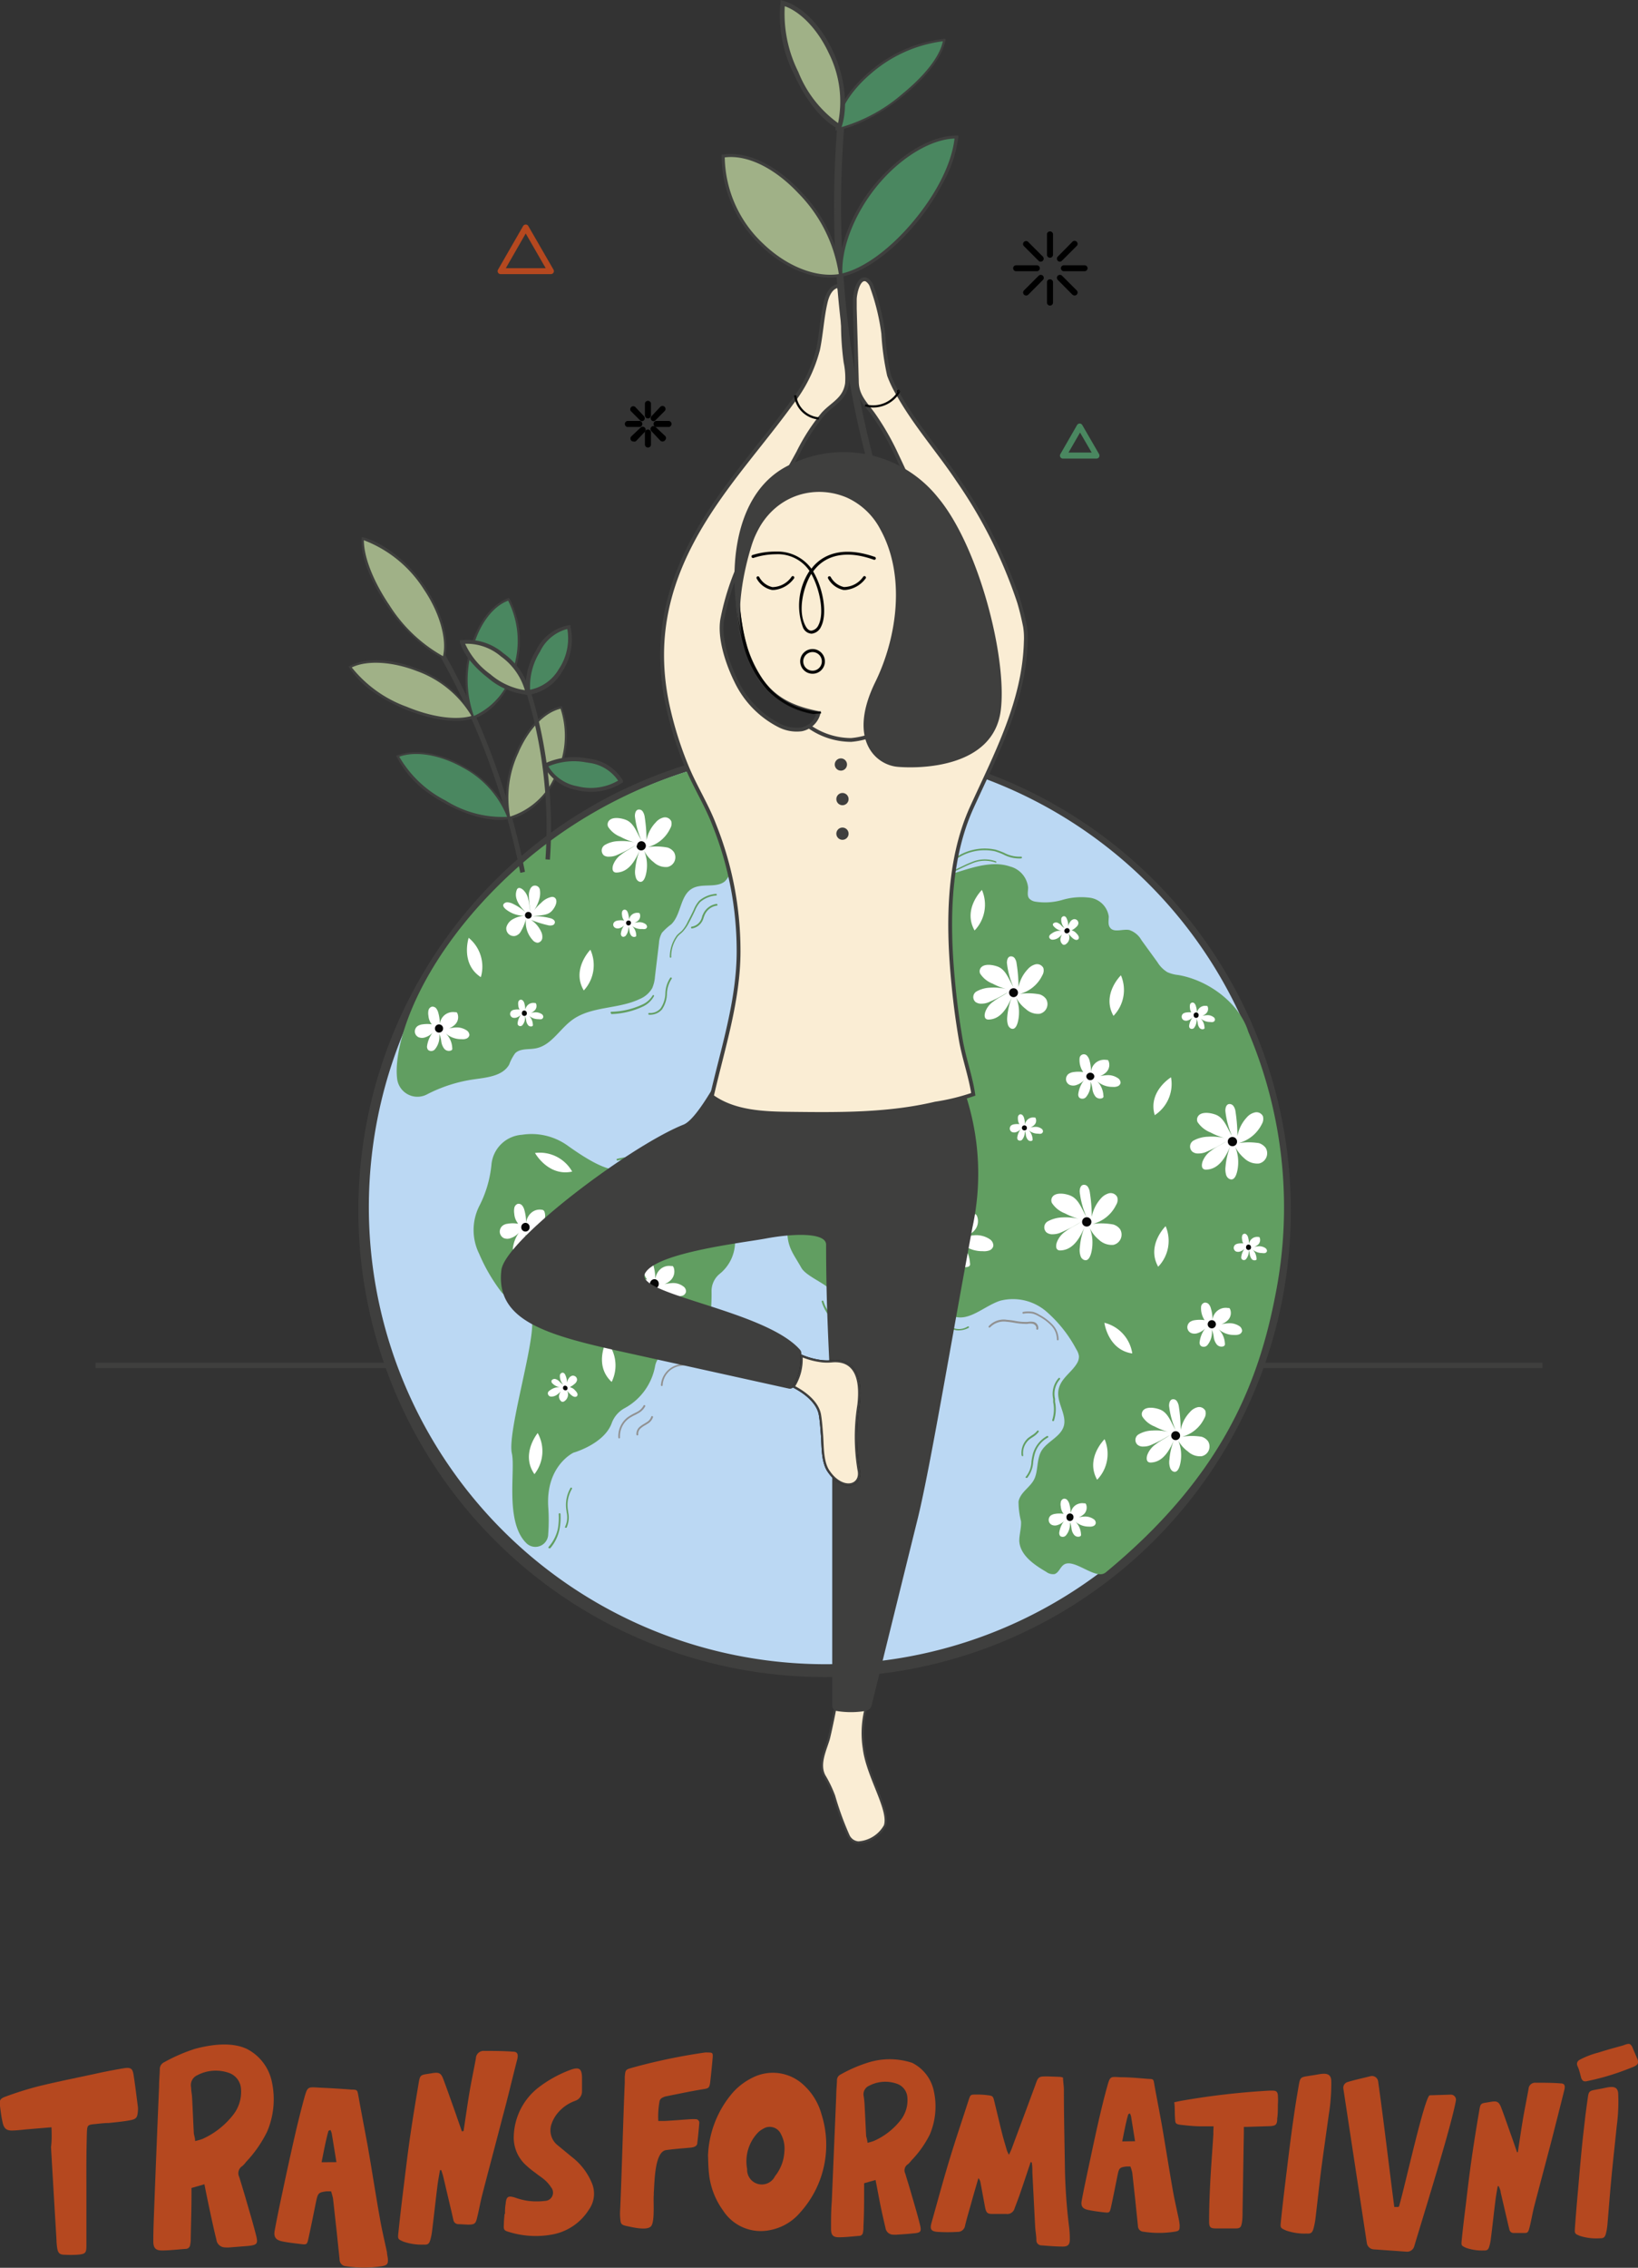 <svg xmlns="http://www.w3.org/2000/svg" viewBox="0 0 176.29 243.89"><rect x="0" y="0" width="176.29" height="243.89" fill="#333333" stroke="none"/><defs><style>.cls-1{fill:#b5481f;}.cls-12,.cls-2{fill:none;}.cls-11,.cls-15,.cls-17,.cls-2,.cls-9{stroke:#3f3f3e;}.cls-11,.cls-15,.cls-16,.cls-17,.cls-18,.cls-2{stroke-miterlimit:10;}.cls-2{stroke-width:0.58px;}.cls-3{fill:#bbd8f3;}.cls-15,.cls-17,.cls-4{fill:#3f3f3e;}.cls-5{fill:#619e61;}.cls-10,.cls-6{fill:#fff;}.cls-7{fill:#060606;}.cls-8{fill:#919191;}.cls-11,.cls-9{fill:#faedd4;}.cls-10,.cls-12,.cls-9{stroke-linejoin:round;stroke-width:0.24px;}.cls-10,.cls-12{stroke:#060606;}.cls-11{stroke-width:0.41px;}.cls-13,.cls-18{fill:#4a8760;}.cls-14,.cls-16{fill:#a0b187;}.cls-15,.cls-16,.cls-18{stroke-width:0.14px;}.cls-16,.cls-18{stroke:#4a8760;}.cls-17{stroke-width:0.29px;}</style></defs><g id="Vrstva_2" data-name="Vrstva 2"><g id="Vrstva_1-2" data-name="Vrstva 1"><path class="cls-1" d="M94.23,234.45,93,234.8c0,.23,0,.45,0,.66,0,1.32,0,2.63-.07,3.94,0,.22,0,.44-.05.66a.41.41,0,0,1-.43.4c-.7.06-1.39.14-2.08.15s-.93-.19-.93-.91c0-1,0-1.95.08-2.93L90,225.38c0-.54.06-1.07.08-1.61a.68.68,0,0,1,.4-.67,15.12,15.12,0,0,1,2.86-1.25,7.75,7.75,0,0,1,4.83,0,4.38,4.38,0,0,1,2.34,3.07,7.69,7.69,0,0,1-.44,4.64,11.17,11.17,0,0,1-2,2.81,2.22,2.22,0,0,1-.36.39.77.77,0,0,0-.28,1c.18.61.37,1.21.55,1.82.34,1.19.7,2.36,1,3.55.23.9.16,1-.77,1.07-.55.06-1.11.09-1.67.13a2.81,2.81,0,0,1-.41,0,.84.84,0,0,1-.83-.73c-.21-.88-.41-1.77-.59-2.67S94.4,235.28,94.23,234.45Zm-.86-4a5.18,5.18,0,0,0,.68-.2,7.45,7.45,0,0,0,2.8-2.14,3.46,3.46,0,0,0,.81-2.49,1.67,1.67,0,0,0-1.13-1.52,3.74,3.74,0,0,0-3,.22,1,1,0,0,0-.57,1.15,8.75,8.75,0,0,1,.09.88c.06,1.14.11,2.27.17,3.4C93.28,229.94,93.33,230.15,93.37,230.43Z"></path><path class="cls-1" d="M5.54,228.78,2.93,229c-.54.05-1.09.12-1.63.13s-.85-.17-1-.79-.22-1.22-.3-1.84,0-.79.55-1a36.54,36.54,0,0,1,3.55-1.12c2.26-.55,4.55-1,6.84-1.5.77-.16,1.56-.31,2.34-.44s1,0,1.1.74c.18,1.13.31,2.27.46,3.4a2.26,2.26,0,0,1,0,.45c-.05.7-.16.87-.85,1s-1.53.21-2.29.29c-.47,0-.94.06-1.41.11-.87.08-.91.09-.94,1-.05,1.76-.06,3.52-.05,5.29,0,2.26,0,4.51,0,6.77,0,.83-.1.93-1,1a12,12,0,0,1-1.34,0c-.52,0-.71-.17-.8-.69a6.54,6.54,0,0,1-.08-.89c-.2-3.35-.4-6.69-.59-10C5.58,230.24,5.57,229.57,5.54,228.78Z"></path><path class="cls-1" d="M35.63,235.67l-.5,0c-.83.11-.91.19-1.09,1-.28,1.36-.55,2.73-.85,4.09-.14.64-.19.66-.82.58s-1.34-.15-2-.29-.95-.44-.8-1.2c.24-1.3.51-2.6.79-3.9.42-2,.84-3.91,1.28-5.86.33-1.45.68-2.89,1.07-4.32s.39-1.32,1.71-1.25c1.15.05,2.29.12,3.44.21.63,0,.6.08.72.72.32,1.8.67,3.58,1,5.38.45,2.57.84,5.14,1.3,7.71.21,1.24.51,2.46.77,3.69,0,.22.07.45.09.67.05.57-.06.72-.63.82a12.75,12.75,0,0,1-3.9,0,.71.71,0,0,1-.66-.72l-.33-3.15c-.13-1.14-.25-2.28-.38-3.42A6.88,6.88,0,0,0,35.63,235.67Zm.58-3.14c-.18-1.08-.34-2.09-.51-3.1a1.78,1.78,0,0,0-.14-.36l-.21.1c-.3,1.08-.5,2.18-.74,3.37Z"></path><path class="cls-1" d="M22,234.91l-1.39.4c0,.28,0,.52,0,.77,0,1.52-.05,3-.08,4.55,0,.26,0,.51-.06.76a.48.48,0,0,1-.5.47c-.8.06-1.6.15-2.4.17s-1.08-.21-1.07-1.05c0-1.13.05-2.26.09-3.38q.25-6.58.53-13.17c0-.62.06-1.24.08-1.86a.81.81,0,0,1,.46-.78,18.32,18.32,0,0,1,3.31-1.44c1.71-.46,3.92-.78,5.59,0a5.13,5.13,0,0,1,2.7,3.55,8.84,8.84,0,0,1-.52,5.37,13.19,13.19,0,0,1-2.26,3.24,2.52,2.52,0,0,1-.41.45.9.9,0,0,0-.33,1.15c.22.7.43,1.4.64,2.1.39,1.37.81,2.73,1.16,4.11.26,1,.17,1.12-.9,1.23l-1.92.15a2.57,2.57,0,0,1-.48,0,.94.94,0,0,1-.95-.83c-.25-1-.48-2.06-.7-3.09S22.19,235.87,22,234.91Zm-1-4.65a6.4,6.4,0,0,0,.78-.22A8.68,8.68,0,0,0,25,227.56a4,4,0,0,0,.94-2.87,1.94,1.94,0,0,0-1.31-1.76,4.26,4.26,0,0,0-3.41.26,1.16,1.16,0,0,0-.65,1.31c0,.35.08.69.1,1,.07,1.31.12,2.62.19,3.93C20.9,229.7,21,229.94,21,230.26Z"></path><path class="cls-1" d="M49.89,229.19c.21-1.37.4-2.75.63-4.12s.48-2.48.7-3.72a.82.82,0,0,1,.9-.78c1,0,2.06,0,3.09.08.48,0,.59.28.46.82-.52,2-1,4.09-1.56,6.13-.72,2.79-1.47,5.58-2.19,8.37-.22.84-.36,1.69-.57,2.53-.16.67-.28.75-1,.75l-1-.05a.54.54,0,0,1-.55-.43l-.24-1.05-.84-3.56c-.06-.27-.15-.52-.23-.77h-.14c-.1.61-.22,1.22-.29,1.84-.19,1.55-.36,3.1-.55,4.65a6.3,6.3,0,0,1-.21,1.05c-.12.4-.28.5-.7.47a6,6,0,0,1-2.18-.32c-.58-.26-.62-.28-.55-.9.15-1.46.32-2.93.5-4.39.25-2,.49-4.11.79-6.15s.6-3.83.92-5.74c.12-.69.22-.75.89-.85l.63-.1c.64-.09.87,0,1.11.65.4,1.06.77,2.13,1.16,3.21l.84,2.41Z"></path><path class="cls-1" d="M54.35,238.11c0-.36,0-.72.07-1.08.06-.79.27-.92,1-.69a7.4,7.4,0,0,0,1.44.36,7.74,7.74,0,0,0,1.8,0,.89.89,0,0,0,.66-1.45,3.85,3.85,0,0,0-.7-.81c-.32-.28-.69-.5-1-.76a9.7,9.7,0,0,1-1-.81,4,4,0,0,1-1.32-3.25A6.86,6.86,0,0,1,58,224.47a13.17,13.17,0,0,1,3.3-1.83c1.05-.4,1.35-.19,1.34.94,0,.45,0,.9,0,1.35a1.07,1.07,0,0,1-.72,1,4.36,4.36,0,0,0-1.83,1.24,3.66,3.66,0,0,0-.71,1.2,2.05,2.05,0,0,0,.67,2.37L61.58,232a6.8,6.8,0,0,1,2.08,2.69,2.94,2.94,0,0,1-.28,2.95,5.91,5.91,0,0,1-4.1,2.7,9.8,9.8,0,0,1-4.47-.29c-.59-.17-.62-.25-.58-.87,0-.36.05-.72.07-1.08Z"></path><path class="cls-1" d="M70.36,235.86a2,2,0,0,1,0,.23c-.06.68.13,2.81-.28,3.32s-1.93.14-2.6,0-.67-.25-.73-.86a5.94,5.94,0,0,1,0-1c.16-3.56.33-10,.49-13.54,0-.21,0-.43,0-.64.07-.79.08-.79.82-1a63,63,0,0,1,7.81-1.63,1.14,1.14,0,0,1,.26,0c.53,0,.62,0,.57.57-.07.84-.16,1.67-.25,2.5s-.2.78-.92.9c-1.25.21-2.49.47-3.73.72a1.57,1.57,0,0,0-.55.19.57.57,0,0,0-.26.33,8.91,8.91,0,0,0-.14,2.15c.27,0,.5,0,.73,0,.93-.05,1.85-.13,2.77-.19a4.34,4.34,0,0,1,.51,0,.38.38,0,0,1,.4.42c-.06.7-.12,1.41-.21,2.11,0,.39-.37.49-.71.53-.88.08-1.76.14-2.63.26C70.44,231.39,70.46,234.62,70.36,235.86Z"></path><path class="cls-1" d="M76.2,231.81A11,11,0,0,1,78.91,225a7,7,0,0,1,2.17-1.6,4.83,4.83,0,0,1,5.44.86,6.61,6.61,0,0,1,1.89,3.11,10.84,10.84,0,0,1-2.26,10.54,5.63,5.63,0,0,1-3.28,1.93,4.83,4.83,0,0,1-5.05-2.11,8.16,8.16,0,0,1-1.53-4.11C76.22,232.91,76.22,232.24,76.2,231.81Zm8.22-.43a3.25,3.25,0,0,0-.37-1.86,1.32,1.32,0,0,0-1.91-.58,2.28,2.28,0,0,0-.61.46,4.47,4.47,0,0,0-1.12,3.87,1.58,1.58,0,0,0,3,.77A4.58,4.58,0,0,0,84.42,231.38Z"></path><path class="cls-1" d="M110.93,232.51c-.39,1.16-.77,2.32-1.17,3.47-.18.52-.37,1-.57,1.54a.81.81,0,0,1-.9.58c-.5,0-1,0-1.51,0s-.65-.14-.76-.71c-.17-.89-.33-1.79-.5-2.69a.9.9,0,0,0-.22-.45c-.25.87-.51,1.74-.75,2.61s-.48,1.65-.68,2.48a.79.79,0,0,1-.81.69,17.3,17.3,0,0,1-2.16,0c-.71-.06-.84-.3-.64-1,.66-2.34,1.29-4.69,2-7,.63-2.08,1.34-4.14,2-6.21.19-.55.2-.56.79-.56a8.92,8.92,0,0,1,1.16.06c.65.08.66.09.81.7.29,1.19.57,2.39.87,3.58.15.56.32,1.12.48,1.68a3.47,3.47,0,0,0,.22.46c.12-.27.22-.46.29-.65.84-2.26,1.69-4.52,2.52-6.78.35-1,.36-1,1.37-1l1.34.05a1.51,1.51,0,0,1,.3.08c0,.4.08.82.09,1.24,0,2.83.07,5.65.11,8.47a59.68,59.68,0,0,0,.46,6.41,10.86,10.86,0,0,1,.07,1.28c0,.54-.19.77-.74.77-.78,0-1.55-.07-2.33-.13a.54.54,0,0,1-.53-.53c0-.48-.1-1-.13-1.45l-.3-5.83c0-.37,0-.73-.07-1.1Z"></path><path class="cls-1" d="M121.66,233l-.43,0c-.71.09-.79.16-.94.88-.24,1.18-.47,2.36-.73,3.54-.13.55-.17.57-.72.51s-1.16-.14-1.73-.26-.81-.38-.69-1c.21-1.13.45-2.26.69-3.38.36-1.69.72-3.39,1.1-5.07.29-1.26.59-2.51.93-3.74s.33-1.14,1.48-1.08c1,0,2,.1,3,.18.55,0,.53.07.62.63.28,1.55.59,3.09.86,4.65.38,2.22.73,4.45,1.12,6.67.19,1.07.44,2.13.66,3.2a5.58,5.58,0,0,1,.08.57c0,.5,0,.63-.54.71a10.88,10.88,0,0,1-3.37,0,.62.62,0,0,1-.58-.62c-.09-.91-.19-1.82-.28-2.73l-.33-3A4.83,4.83,0,0,0,121.66,233Zm.5-2.72-.43-2.67a1.75,1.75,0,0,0-.12-.32l-.18.09c-.27.93-.44,1.88-.65,2.92Z"></path><path class="cls-1" d="M130.61,228.68c-.46,0-.86,0-1.26,0-.72,0-1.44-.07-2.16-.15s-.69-.17-.73-.75,0-1.09-.08-1.69c.33-.07.67-.15,1-.2a81.37,81.37,0,0,1,9.21-1.05H137c.35,0,.5.14.53.49a7.36,7.36,0,0,1,0,1.05c0,.49,0,1-.07,1.46,0,.66-.16.79-.8.82l-2.5.08-.29,0c0,.21,0,.41,0,.62-.05,2.82-.09,5.64-.14,8.46,0,.43,0,.86-.08,1.28s-.19.55-.6.56h-2.16c-.63,0-.76-.12-.76-.76,0-1.39.05-2.77.12-4.15.09-1.75.23-3.49.34-5.24C130.58,229.25,130.6,229,130.61,228.68Z"></path><path class="cls-1" d="M143,227.49c-.29,2.14-.61,4.28-.88,6.42-.19,1.58-.36,3.17-.55,4.75a7.81,7.81,0,0,1-.22,1.07c-.13.41-.29.51-.72.48a6,6,0,0,1-2.22-.33c-.59-.26-.63-.28-.56-.91.15-1.5.33-3,.51-4.49.26-2.09.5-4.18.8-6.27s.31-2.11.64-4.06c.13-.71.23-.76.91-.87l.64-.1c.85-.12,1.95-.51,1.93.7A20.84,20.84,0,0,1,143,227.49Z"></path><path class="cls-1" d="M163.36,231.45c.18-1.19.35-2.38.55-3.56s.41-2.15.6-3.23a.71.71,0,0,1,.78-.67c.89,0,1.78,0,2.67.07.42,0,.52.24.4.71-.44,1.77-.89,3.53-1.34,5.3-.63,2.42-1.28,4.83-1.91,7.25-.18.72-.3,1.46-.48,2.18s-.25.65-.84.65c-.29,0-.58,0-.87,0a.45.45,0,0,1-.47-.37c-.08-.3-.15-.61-.22-.91l-.72-3.09c0-.22-.13-.44-.2-.66h-.12c-.09.53-.19,1.06-.25,1.59-.17,1.34-.31,2.69-.48,4a4.63,4.63,0,0,1-.18.9c-.11.35-.24.44-.61.42a5.24,5.24,0,0,1-1.88-.28c-.5-.23-.53-.25-.48-.78.13-1.27.28-2.54.44-3.8.21-1.78.42-3.55.68-5.32s.51-3.31.8-5c.1-.6.19-.65.77-.73l.54-.09c.55-.08.76,0,1,.56.35.92.67,1.85,1,2.78.25.69.49,1.39.73,2.09Z"></path><path class="cls-1" d="M147.11,241.26l-2.53-16.63a.64.64,0,0,1,.44-.71c.82-.25,1.64-.42,2.46-.63a.67.67,0,0,1,.84.54c.64,4.54,1.15,9,1.74,13.52l.45,0c.06-.09.11-.13.1-.21.59-2,2.73-11.71,3.27-11.8l2.25-.07a.55.55,0,0,1,.56.65c-.5,2.7-2.93,10.52-4.49,15.68a.79.79,0,0,1-.82.56l-3.54-.25A.8.8,0,0,1,147.11,241.26Z"></path><path class="cls-1" d="M173.71,223.05a25.79,25.79,0,0,1-2.87.76.67.67,0,0,1-.42,0,.66.66,0,0,1-.27-.44c-.08-.29-.15-.6-.25-.88s-.22-.41-.16-.64.25-.32.43-.41a9,9,0,0,1,1.81-.68c.58-.18,1.17-.36,1.76-.52l.87-.24c.22-.06.66-.29.86-.13a.82.82,0,0,1,.23.34l.49,1.15a.87.87,0,0,1,.1.45c0,.25-.32.4-.56.5C175.07,222.57,174.4,222.83,173.71,223.05Z"></path><path class="cls-1" d="M174,228.66c-.2,2-.44,4.06-.62,6.09-.14,1.5-.25,3-.38,4.49a5.87,5.87,0,0,1-.17,1c-.11.39-.26.49-.66.48a5.8,5.8,0,0,1-2.11-.25c-.56-.23-.6-.24-.56-.84.1-1.42.22-2.83.35-4.25.17-2,.34-4,.56-5.94s.22-2,.48-3.85c.09-.67.18-.73.83-.85l.6-.11c.79-.14,1.82-.54,1.84.59A19.5,19.5,0,0,1,174,228.66Z"></path><line class="cls-2" x1="10.28" y1="146.85" x2="166.01" y2="146.85"></line><circle class="cls-3" cx="88.8" cy="130.04" r="49.85"></circle><path class="cls-4" d="M88.8,180.36a50.18,50.18,0,1,1,19.58-4A50,50,0,0,1,88.8,180.36Zm0-99.7A49.16,49.16,0,1,0,108,84.54,49.11,49.11,0,0,0,88.8,80.66Z"></path><path class="cls-5" d="M119,169.11c-1.11.91-3.53-1.73-4.6-.76-.34.3-.49.82-.92.94a1.22,1.22,0,0,1-.89-.25c-1.32-.77-2.8-1.79-2.89-3.31,0-.71.23-1.4.19-2.11a8.7,8.7,0,0,1-.27-2.13c.19-1,1.22-1.5,1.67-2.37s.26-2.06.75-3c.59-1.09,2.1-1.55,2.45-2.75s-.78-2.53-.58-3.82,1.39-1.9,2-2.93a1.37,1.37,0,0,0,.21-.78,1.78,1.78,0,0,0-.28-.72,14.17,14.17,0,0,0-3.26-4.1,5.51,5.51,0,0,0-4.94-1.13c-1.74.57-3.37,2.31-5.08,1.65-1.12-.43-1.9-1.82-3.09-1.69s-1.94,2-3.2,1.84c-.63-.06-1.1-.61-1.7-.8a7.4,7.4,0,0,0-2.1,0,3.53,3.53,0,0,1-2.75-1.8c-.6-1-2.92-1.76-3.48-2.75-1.09-1.94-1.87-2.48-1.33-5.92.2-1.28,1.58-3.86,1.91-5.11a2.76,2.76,0,0,1,2.8-2.2c.69-.29,1.53.35,2.21,0a1,1,0,0,0,.55-.53c1.2-4,2.52-5.56,8.26-5.13.9.07,1.56-1,1.84-1.83a5.44,5.44,0,0,0,0-2.69c-.2-1.06-.74-2.27-1.81-2.42a5.15,5.15,0,0,0-1.72.3,3.32,3.32,0,0,1-3.84-4.15c.39-1.36,1.64-2.65,1.12-4a6.83,6.83,0,0,1-.6-1.25c-.22-1.4,2.09-2,2.35-3.35.08-.42,0-.85,0-1.27.12-1.26,1.55-1.9,2.77-2.27l2.64-.83c1.73-.54,3.6-1.08,5.32-.5a2.61,2.61,0,0,1,1.94,2.26c0,.4-.13.85.11,1.17a1.12,1.12,0,0,0,.62.34,6.66,6.66,0,0,0,3-.19,7.17,7.17,0,0,1,3-.21,2.38,2.38,0,0,1,1.95,2c0,.41-.11.86.13,1.19.42.6,1.36.13,2.08.27a2.36,2.36,0,0,1,1.31,1.09l1.72,2.37a3.19,3.19,0,0,0,1.08,1.08,3.89,3.89,0,0,0,1.16.3c3.24.55,6.57,3,7.54,6.11a48.24,48.24,0,0,1,2.89,28.42C135.33,149.27,131.17,159.08,119,169.11Z"></path><path class="cls-5" d="M42.74,116a2.2,2.2,0,0,0,3.19,1.71A15.84,15.84,0,0,1,51,116.08c1.41-.2,3.1-.35,3.8-1.59a5,5,0,0,1,.64-1.21c.56-.56,1.48-.38,2.25-.54,1.62-.32,2.5-2,3.83-3,2.06-1.56,5-1.18,7.33-2.3a2.77,2.77,0,0,0,1.34-1.16,3.7,3.7,0,0,0,.3-1.23c.14-1.2.29-2.4.43-3.6a2.59,2.59,0,0,1,.32-1.13,6.37,6.37,0,0,1,1-.91c1.1-1.06.94-3.14,2.29-3.87,1.06-.58,2.58,0,3.49-.76A3.24,3.24,0,0,0,78.87,93c.44-1.78,1.47-3.61,3.47-3.83a2.18,2.18,0,0,1,2.39,1.6c.3,1.2-.62,2.19-1.59,2.81s-2.27,1.09-2.94,2.2a1.39,1.39,0,0,0,0,1.47c.59.9,1.94.48,2.86,0q2.6-1.45,5.07-3.12a2.34,2.34,0,0,0,.72-.64c.52-.79,0-1.89.36-2.78s1.4-1.27,2.06-2a9.18,9.18,0,0,0,1.2-2.33c1-2,2.71-4.8,5.11-4.91A49.92,49.92,0,0,0,55.16,93.78C45.27,102.86,42.28,112.17,42.74,116Z"></path><path class="cls-5" d="M51.56,129.75a5.75,5.75,0,0,0,0,5.07A19,19,0,0,0,54,139c1.47,1.54,3.34.39,3.28,3.48s-2.67,11.7-2.19,13.83c.4,1.78-.76,7.29,1.51,9.6A1.38,1.38,0,0,0,59,165a20.29,20.29,0,0,0,0-3c-.24-4.38,2.72-5.77,2.72-5.77s3.28-.92,4.11-3.16a3,3,0,0,1,1.44-1.65,6.47,6.47,0,0,0,3.25-4.58,2.11,2.11,0,0,1,1.74-1.61,8.44,8.44,0,0,0,3.21-1.16c.94-.58,1.14-3.42,1.11-5.19a2.39,2.39,0,0,1,.85-1.86,4.43,4.43,0,0,0,1.65-4c-.25-2.49-3.56-2.2-6.63-2.45A3.47,3.47,0,0,1,69.39,128c-.26-1-.7-2-1.44-2.18-1.41-.3-1.8,1-6.84-2.6a6.67,6.67,0,0,0-4.93-1.18,3.54,3.54,0,0,0-3.29,3.24A12.27,12.27,0,0,1,51.56,129.75Z"></path><path class="cls-6" d="M109.36,107.28a4,4,0,0,1,.31,1.72c0,.39-.17,2-.92,1.58a.72.72,0,0,1-.27-.37,2.21,2.21,0,0,1-.07-.89,7.52,7.52,0,0,1,.56-2.24c-.48,1.12-1.17,2.54-2.58,2.57-.49,0-.46-.48-.35-.82a2.3,2.3,0,0,1,.9-1.14c.5-.4,1.06-.6,1.55-1a13.93,13.93,0,0,1-2.14,1.12,2,2,0,0,1-.73.13,1,1,0,0,1-.63-.18.7.7,0,0,1,.14-1.15,3.25,3.25,0,0,1,1.46-.39,5.76,5.76,0,0,1,1.88.19,6.89,6.89,0,0,1-1.63-.62,2.77,2.77,0,0,1-1.35-1.08.61.61,0,0,1,0-.51c.31-.66,1.48-.43,2-.2.8.38,1.08,1.33,1.58,2.16a8.74,8.74,0,0,1-.7-2.6c0-.27.06-.6.32-.69a.48.48,0,0,1,.52.19,1.22,1.22,0,0,1,.2.55,16.63,16.63,0,0,1,.21,2.54,3.9,3.9,0,0,1,1-1.92,1.63,1.63,0,0,1,.83-.52.76.76,0,0,1,.84.39,1,1,0,0,1-.11.79,3.73,3.73,0,0,1-2.42,2,6.62,6.62,0,0,1,2.13.05,1.36,1.36,0,0,1,.69.49,1.07,1.07,0,0,1-.69,1.6,1.9,1.9,0,0,1-1.48-.51A3.69,3.69,0,0,1,109.36,107.28Z"></path><path class="cls-7" d="M108.6,106.75a.48.48,0,1,1,.47.49A.49.49,0,0,1,108.6,106.75Z"></path><path class="cls-6" d="M126.81,154.92a4.2,4.2,0,0,1,.31,1.72c0,.39-.18,2-.92,1.58a.72.72,0,0,1-.27-.37,1.91,1.91,0,0,1-.07-.89,7.21,7.21,0,0,1,.55-2.24c-.47,1.12-1.17,2.54-2.58,2.57-.48,0-.46-.48-.35-.82a2.45,2.45,0,0,1,.91-1.15c.49-.39,1-.59,1.54-1a13.93,13.93,0,0,1-2.14,1.12,2,2,0,0,1-.73.13.91.91,0,0,1-.62-.18.7.7,0,0,1,.14-1.15,3.06,3.06,0,0,1,1.46-.39,5.78,5.78,0,0,1,1.88.19,7,7,0,0,1-1.64-.62,2.76,2.76,0,0,1-1.34-1.08.61.61,0,0,1,0-.51c.31-.66,1.48-.43,2-.2.81.38,1.08,1.33,1.58,2.16a9.14,9.14,0,0,1-.7-2.6c0-.27.07-.6.32-.69a.47.47,0,0,1,.52.19,1.37,1.37,0,0,1,.21.55,16.62,16.62,0,0,1,.2,2.54,3.83,3.83,0,0,1,1-1.92,1.56,1.56,0,0,1,.83-.52.75.75,0,0,1,.83.39,1,1,0,0,1-.11.79,3.71,3.71,0,0,1-2.41,2,6.55,6.55,0,0,1,2.12,0,1.32,1.32,0,0,1,.69.49,1.07,1.07,0,0,1-.69,1.6,1.9,1.9,0,0,1-1.48-.51A3.54,3.54,0,0,1,126.81,154.92Z"></path><path class="cls-7" d="M126.05,154.39a.48.48,0,1,1,.47.49A.48.48,0,0,1,126.05,154.39Z"></path><path class="cls-6" d="M69.31,91.47a4,4,0,0,1,.32,1.72c0,.39-.18,2-.92,1.58a.67.67,0,0,1-.27-.37,2.05,2.05,0,0,1-.08-.89,7.52,7.52,0,0,1,.56-2.24c-.47,1.12-1.17,2.54-2.58,2.57-.48,0-.46-.48-.35-.82a2.45,2.45,0,0,1,.91-1.15c.49-.39,1-.59,1.54-1A13.93,13.93,0,0,1,66.3,92a2,2,0,0,1-.73.13A.91.91,0,0,1,65,92a.7.7,0,0,1,.14-1.15,3.06,3.06,0,0,1,1.46-.39,5.71,5.71,0,0,1,1.87.19A7.07,7.07,0,0,1,66.79,90a2.76,2.76,0,0,1-1.34-1.08.61.61,0,0,1,0-.51c.31-.66,1.48-.43,2-.2.8.38,1.08,1.33,1.58,2.16a8.82,8.82,0,0,1-.7-2.6c0-.27.07-.6.32-.69a.47.47,0,0,1,.52.19,1.37,1.37,0,0,1,.21.55,16.62,16.62,0,0,1,.2,2.54,3.83,3.83,0,0,1,1-1.92,1.56,1.56,0,0,1,.83-.52.75.75,0,0,1,.83.39,1,1,0,0,1-.11.79,3.71,3.71,0,0,1-2.41,2,6.55,6.55,0,0,1,2.12.05,1.32,1.32,0,0,1,.69.49,1.07,1.07,0,0,1-.69,1.6,1.9,1.9,0,0,1-1.48-.51A3.69,3.69,0,0,1,69.31,91.47Z"></path><path class="cls-7" d="M68.56,90.94a.48.48,0,0,1,.48-.47.49.49,0,0,1,.47.49.48.48,0,1,1-1,0Z"></path><path class="cls-6" d="M117.25,132a4.13,4.13,0,0,1,.32,1.8c0,.41-.18,2.13-1,1.65a.66.66,0,0,1-.28-.39,2,2,0,0,1-.07-.92,7.25,7.25,0,0,1,.58-2.34c-.5,1.17-1.22,2.65-2.7,2.68-.5,0-.48-.5-.36-.86a2.44,2.44,0,0,1,.94-1.19c.52-.41,1.1-.62,1.62-1a15.26,15.26,0,0,1-2.24,1.17,2.18,2.18,0,0,1-.76.14,1,1,0,0,1-.66-.19.74.74,0,0,1,.15-1.21,3.53,3.53,0,0,1,1.53-.41,6.14,6.14,0,0,1,2,.21,7.23,7.23,0,0,1-1.71-.65,2.88,2.88,0,0,1-1.4-1.12.66.66,0,0,1,0-.55c.32-.68,1.55-.45,2.07-.2.84.39,1.13,1.39,1.65,2.25a9.18,9.18,0,0,1-.73-2.71c0-.28.07-.62.33-.72a.5.5,0,0,1,.55.2,1.4,1.4,0,0,1,.21.57,16.94,16.94,0,0,1,.21,2.66,4.13,4.13,0,0,1,1-2,1.74,1.74,0,0,1,.87-.54.79.79,0,0,1,.87.41,1,1,0,0,1-.11.83,3.85,3.85,0,0,1-2.53,2.06,7.17,7.17,0,0,1,2.22.06,1.4,1.4,0,0,1,.73.51,1.13,1.13,0,0,1-.72,1.68,2,2,0,0,1-1.55-.54A3.8,3.8,0,0,1,117.25,132Z"></path><path class="cls-7" d="M116.46,131.41a.5.5,0,0,1,.5-.5.5.5,0,0,1,0,1A.49.49,0,0,1,116.46,131.41Z"></path><path class="cls-6" d="M56.45,98.49a3.26,3.26,0,0,1-1.3-.27c-.27-.12-1.38-.7-.85-1.09a.55.55,0,0,1,.33-.09,1.64,1.64,0,0,1,.65.2,5.51,5.51,0,0,1,1.42,1c-.65-.65-1.46-1.54-1.08-2.54.13-.34.47-.19.68,0a1.86,1.86,0,0,1,.55,1c.13.46.12.91.26,1.37a9.89,9.89,0,0,1-.19-1.83,1.5,1.5,0,0,1,.11-.55.74.74,0,0,1,.3-.39.54.54,0,0,1,.78.42A2.35,2.35,0,0,1,58,96.83a4.14,4.14,0,0,1-.66,1.27,5.25,5.25,0,0,1,.9-1,2.15,2.15,0,0,1,1.13-.64.47.47,0,0,1,.38.12c.37.4-.12,1.17-.42,1.45-.49.46-1.25.39-2,.51a6.5,6.5,0,0,1,2,.24c.19.07.4.21.39.42a.35.35,0,0,1-.28.31.94.94,0,0,1-.44,0,12,12,0,0,1-1.85-.58,3,3,0,0,1,1.08,1.25,1.24,1.24,0,0,1,.13.73.57.57,0,0,1-.51.48.78.78,0,0,1-.53-.3,2.8,2.8,0,0,1-.71-2.26,5.15,5.15,0,0,1-.64,1.48,1,1,0,0,1-.54.35.81.81,0,0,1-.93-.94,1.43,1.43,0,0,1,.77-.9A2.78,2.78,0,0,1,56.45,98.49Z"></path><path class="cls-7" d="M57,98.1a.36.36,0,0,1-.27.67.36.36,0,0,1-.2-.48A.36.36,0,0,1,57,98.1Z"></path><path class="cls-6" d="M132.93,123.32a4.24,4.24,0,0,1,.33,1.8c0,.4-.18,2.12-1,1.64a.74.74,0,0,1-.29-.38,2.25,2.25,0,0,1-.07-.93,7.88,7.88,0,0,1,.58-2.34c-.49,1.17-1.22,2.66-2.69,2.68-.51,0-.48-.5-.37-.85a2.49,2.49,0,0,1,.95-1.2c.51-.41,1.1-.62,1.61-1a14.72,14.72,0,0,1-2.23,1.17,2,2,0,0,1-.77.14.94.94,0,0,1-.65-.19.74.74,0,0,1,.15-1.21,3.47,3.47,0,0,1,1.52-.4,6,6,0,0,1,2,.2,7.3,7.3,0,0,1-1.7-.65,3,3,0,0,1-1.41-1.12.64.64,0,0,1,0-.54c.32-.69,1.54-.45,2.07-.21.83.4,1.12,1.4,1.65,2.26a8.94,8.94,0,0,1-.73-2.72c0-.28.06-.62.33-.72a.51.51,0,0,1,.54.2,1.28,1.28,0,0,1,.22.58,18,18,0,0,1,.21,2.65,4,4,0,0,1,1-2,1.63,1.63,0,0,1,.87-.54.77.77,0,0,1,.87.4,1.09,1.09,0,0,1-.11.84,3.9,3.9,0,0,1-2.53,2.06,7.18,7.18,0,0,1,2.22,0,1.49,1.49,0,0,1,.72.51,1.13,1.13,0,0,1-.72,1.68,2,2,0,0,1-1.55-.53A4.14,4.14,0,0,1,132.93,123.32Z"></path><path class="cls-7" d="M132.14,122.77a.49.49,0,0,1,.51-.49.5.5,0,0,1,.49.5.49.49,0,0,1-.51.49A.5.5,0,0,1,132.14,122.77Z"></path><path class="cls-6" d="M116.58,115.3a2.29,2.29,0,0,1-.39-1.49.46.46,0,0,1,.82-.25,1.22,1.22,0,0,1,.24.45,4.52,4.52,0,0,1,.17,1.27,1.43,1.43,0,0,1,.53-1,1.45,1.45,0,0,1,1.12-.29l.14,0a.39.39,0,0,1,.11.15,1.1,1.1,0,0,1-.25,1.16,1.92,1.92,0,0,1-1.09.54,5.32,5.32,0,0,1,1.18-.21,1.86,1.86,0,0,1,1.15.32.59.59,0,0,1,.29.51.49.49,0,0,1-.33.37,1.11,1.11,0,0,1-.51.06,2.46,2.46,0,0,1-1.77-.69,2.32,2.32,0,0,1,.76,1.62.25.25,0,0,1,0,.17.28.28,0,0,1-.14.12.65.65,0,0,1-.74-.22,1.66,1.66,0,0,1-.3-.77,3.11,3.11,0,0,0-.21-.81,2.18,2.18,0,0,1-.48,1.68.53.53,0,0,1-.72.06.51.51,0,0,1-.11-.4,3.09,3.09,0,0,1,.75-1.64,1.92,1.92,0,0,1-.92.67,1,1,0,0,1-.75,0,.69.69,0,0,1-.4-.56.72.72,0,0,1,.28-.63,1.21,1.21,0,0,1,.52-.19,3.49,3.49,0,0,1,1.07,0Z"></path><path class="cls-7" d="M117.78,115.73a.44.44,0,0,1-.43.44.44.44,0,0,1-.44-.43.44.44,0,0,1,.87,0Z"></path><path class="cls-6" d="M129.66,142a2.29,2.29,0,0,1-.39-1.49.51.51,0,0,1,.35-.41.52.52,0,0,1,.47.16,1.07,1.07,0,0,1,.23.45,4.19,4.19,0,0,1,.18,1.27,1.42,1.42,0,0,1,1.65-1.31l.14,0a.42.42,0,0,1,.11.15,1.1,1.1,0,0,1-.25,1.16,2,2,0,0,1-1.09.54,5.32,5.32,0,0,1,1.18-.21,1.92,1.92,0,0,1,1.15.31.64.64,0,0,1,.29.52.49.49,0,0,1-.33.37,1.26,1.26,0,0,1-.51.06,2.5,2.5,0,0,1-1.77-.69,2.32,2.32,0,0,1,.76,1.61.25.25,0,0,1-.16.3.66.66,0,0,1-.74-.23,1.58,1.58,0,0,1-.3-.76,3.11,3.11,0,0,0-.21-.81,2.18,2.18,0,0,1-.48,1.68.53.53,0,0,1-.72.06.51.51,0,0,1-.11-.4,3,3,0,0,1,.75-1.64,1.9,1.9,0,0,1-.93.67,1,1,0,0,1-.74,0,.69.69,0,0,1-.4-.56.72.72,0,0,1,.28-.63,1.21,1.21,0,0,1,.52-.19,3.49,3.49,0,0,1,1.07,0Z"></path><path class="cls-7" d="M130.86,142.41a.44.44,0,1,1-.44-.43A.44.44,0,0,1,130.86,142.41Z"></path><path class="cls-6" d="M46.48,110.17a1.64,1.64,0,0,1-.37-.93,1.51,1.51,0,0,1,0-.56.53.53,0,0,1,.35-.41.52.52,0,0,1,.47.16,1.28,1.28,0,0,1,.23.45,4.23,4.23,0,0,1,.17,1.27,1.48,1.48,0,0,1,.54-1,1.45,1.45,0,0,1,1.12-.29l.14,0a.53.53,0,0,1,.11.15,1.11,1.11,0,0,1-.25,1.16,2,2,0,0,1-1.1.55,4.89,4.89,0,0,1,1.19-.22,1.88,1.88,0,0,1,1.15.32.62.62,0,0,1,.29.51.51.51,0,0,1-.33.37,1.11,1.11,0,0,1-.51.06,2.5,2.5,0,0,1-1.78-.69,2.31,2.31,0,0,1,.77,1.62.47.47,0,0,1,0,.17.24.24,0,0,1-.14.12.65.65,0,0,1-.74-.22,1.66,1.66,0,0,1-.3-.77,2.78,2.78,0,0,0-.22-.81,2.12,2.12,0,0,1-.47,1.68.53.53,0,0,1-.72.06.56.56,0,0,1-.12-.4,3.09,3.09,0,0,1,.75-1.64,1.83,1.83,0,0,1-.92.67,1,1,0,0,1-.74,0,.69.69,0,0,1-.4-.56.72.72,0,0,1,.28-.63,1.21,1.21,0,0,1,.52-.19,3.49,3.49,0,0,1,1.07,0Z"></path><path class="cls-7" d="M47.69,110.6a.44.44,0,1,1-.44-.43A.44.44,0,0,1,47.69,110.6Z"></path><path class="cls-6" d="M101.39,132.36a2.18,2.18,0,0,1-.51-1.27,2,2,0,0,1,0-.77.72.72,0,0,1,.49-.56.69.69,0,0,1,.63.22,1.53,1.53,0,0,1,.32.62,5.67,5.67,0,0,1,.24,1.74,2,2,0,0,1,.73-1.4,2,2,0,0,1,1.53-.4.6.6,0,0,1,.19.06.45.45,0,0,1,.15.21,1.5,1.5,0,0,1-.33,1.57,2.68,2.68,0,0,1-1.51.75,8.32,8.32,0,0,1,1.63-.29,2.63,2.63,0,0,1,1.57.43.84.84,0,0,1,.39.7.66.66,0,0,1-.44.51,1.67,1.67,0,0,1-.7.08,3.44,3.44,0,0,1-2.43-.94,3.22,3.22,0,0,1,1.05,2.21.49.49,0,0,1,0,.24.35.35,0,0,1-.18.16.9.9,0,0,1-1-.3,2.33,2.33,0,0,1-.41-1.06,4.15,4.15,0,0,0-.29-1.1,2.94,2.94,0,0,1-.65,2.3c-.28.24-.74.35-1,.09a.75.75,0,0,1-.16-.56,4.15,4.15,0,0,1,1-2.24,2.5,2.5,0,0,1-1.26.91,1.38,1.38,0,0,1-1,0,1,1,0,0,1-.16-1.64,1.68,1.68,0,0,1,.72-.25,4.7,4.7,0,0,1,1.45,0Z"></path><path class="cls-7" d="M103,133a.6.6,0,0,1-.59.6.6.6,0,1,1,0-1.19A.6.6,0,0,1,103,133Z"></path><path class="cls-6" d="M109.79,121a1,1,0,0,1-.23-.56,1.37,1.37,0,0,1,0-.35.35.35,0,0,1,.22-.25.33.33,0,0,1,.28.1.76.76,0,0,1,.15.28,2.51,2.51,0,0,1,.1.77.89.89,0,0,1,.33-.62.88.88,0,0,1,.68-.18.32.32,0,0,1,.09,0,.15.15,0,0,1,.06.09.64.64,0,0,1-.15.7,1.2,1.2,0,0,1-.67.34,3.6,3.6,0,0,1,.73-.13,1.09,1.09,0,0,1,.7.19.35.35,0,0,1,.17.31.3.3,0,0,1-.19.23.69.69,0,0,1-.32,0,1.52,1.52,0,0,1-1.08-.41,1.41,1.41,0,0,1,.47,1,.2.2,0,0,1,0,.11s0,0-.08.07a.39.39,0,0,1-.45-.14,1,1,0,0,1-.19-.47,1.69,1.69,0,0,0-.13-.49,1.27,1.27,0,0,1-.29,1,.34.34,0,0,1-.44,0,.37.37,0,0,1-.07-.25,1.88,1.88,0,0,1,.46-1,1.21,1.21,0,0,1-.56.41.66.66,0,0,1-.46,0,.43.43,0,0,1-.24-.34.45.45,0,0,1,.17-.39.87.87,0,0,1,.32-.11,2.36,2.36,0,0,1,.65,0Z"></path><path class="cls-7" d="M110.52,121.31a.25.25,0,0,1-.26.26.27.27,0,1,1,.26-.26Z"></path><path class="cls-6" d="M56,108.68a.93.93,0,0,1-.22-.57,1,1,0,0,1,0-.34.33.33,0,0,1,.22-.25.28.28,0,0,1,.28.1.56.56,0,0,1,.15.27,2.57,2.57,0,0,1,.1.78.91.91,0,0,1,.33-.63.87.87,0,0,1,.68-.17l.09,0a.31.31,0,0,1,.07.09.67.67,0,0,1-.16.71,1.13,1.13,0,0,1-.67.33,3.6,3.6,0,0,1,.73-.13,1.21,1.21,0,0,1,.7.19.36.36,0,0,1,.17.32.32.32,0,0,1-.19.23,1.12,1.12,0,0,1-.32,0,1.53,1.53,0,0,1-1.08-.42,1.43,1.43,0,0,1,.47,1,.18.18,0,0,1,0,.1s-.05.06-.08.08a.4.4,0,0,1-.45-.14,1,1,0,0,1-.19-.47,1.61,1.61,0,0,0-.13-.49,1.26,1.26,0,0,1-.29,1,.31.31,0,0,1-.43,0,.31.31,0,0,1-.07-.25,1.86,1.86,0,0,1,.45-1,1.14,1.14,0,0,1-.56.41.66.66,0,0,1-.46,0,.47.47,0,0,1-.24-.35.46.46,0,0,1,.17-.38.65.65,0,0,1,.32-.11,1.78,1.78,0,0,1,.65,0Z"></path><path class="cls-7" d="M56.7,108.94a.27.27,0,1,1-.53,0,.25.25,0,0,1,.26-.26A.28.28,0,0,1,56.7,108.94Z"></path><path class="cls-6" d="M133.9,133.85a.93.93,0,0,1-.22-.57.78.78,0,0,1,0-.34.29.29,0,0,1,.21-.25.28.28,0,0,1,.28.1.56.56,0,0,1,.15.27,2.53,2.53,0,0,1,.1.78.88.88,0,0,1,1-.81l.09,0a.31.31,0,0,1,.07.09.69.69,0,0,1-.15.71,1.33,1.33,0,0,1-.67.33,3.39,3.39,0,0,1,.72-.13,1.21,1.21,0,0,1,.7.19.4.4,0,0,1,.18.32.3.3,0,0,1-.2.22.85.85,0,0,1-.32,0,1.57,1.57,0,0,1-1.08-.42,1.43,1.43,0,0,1,.47,1,.2.2,0,0,1,0,.11.1.1,0,0,1-.08.07.4.4,0,0,1-.45-.13,1.14,1.14,0,0,1-.19-.47,2,2,0,0,0-.12-.49,1.3,1.3,0,0,1-.3,1,.31.31,0,0,1-.43,0,.31.31,0,0,1-.07-.25,1.86,1.86,0,0,1,.45-1,1.14,1.14,0,0,1-.56.41.66.66,0,0,1-.46,0,.47.47,0,0,1-.24-.35.46.46,0,0,1,.17-.38.78.78,0,0,1,.32-.12,2,2,0,0,1,.65,0Z"></path><path class="cls-7" d="M134.64,134.11a.27.27,0,1,1-.53,0,.26.26,0,0,1,.26-.26A.27.27,0,0,1,134.64,134.11Z"></path><path class="cls-6" d="M67.17,99a1,1,0,0,1-.22-.57.82.82,0,0,1,0-.35.29.29,0,0,1,.21-.24.31.31,0,0,1,.29.09.74.74,0,0,1,.14.28,2.54,2.54,0,0,1,.11.78.85.85,0,0,1,.32-.63.9.9,0,0,1,.69-.18l.08,0a.31.31,0,0,1,.07.09.7.7,0,0,1-.15.71,1.25,1.25,0,0,1-.67.33,3.64,3.64,0,0,1,.72-.13,1.14,1.14,0,0,1,.7.19.4.4,0,0,1,.18.32.31.31,0,0,1-.2.22.83.83,0,0,1-.31,0A1.58,1.58,0,0,1,68,99.56a1.39,1.39,0,0,1,.47,1,.37.37,0,0,1,0,.11.16.16,0,0,1-.09.07.4.4,0,0,1-.45-.13,1,1,0,0,1-.18-.47,2,2,0,0,0-.13-.49,1.34,1.34,0,0,1-.29,1c-.13.11-.33.16-.44,0a.37.37,0,0,1-.07-.25,1.88,1.88,0,0,1,.46-1,1.12,1.12,0,0,1-.57.41.63.63,0,0,1-.45,0A.42.42,0,0,1,66,99.5a.4.4,0,0,1,.17-.38.69.69,0,0,1,.32-.12,2,2,0,0,1,.65,0Z"></path><path class="cls-7" d="M67.91,99.26a.28.28,0,0,1-.26.27.27.27,0,0,1-.27-.27.26.26,0,0,1,.26-.26A.25.25,0,0,1,67.91,99.26Z"></path><path class="cls-6" d="M114.49,162.83a1.39,1.39,0,0,1-.32-.8,1.16,1.16,0,0,1,0-.49.43.43,0,0,1,.3-.35.41.41,0,0,1,.4.14,1.13,1.13,0,0,1,.21.39,3.7,3.7,0,0,1,.15,1.1,1.26,1.26,0,0,1,.46-.89,1.29,1.29,0,0,1,1-.25l.11,0a.26.26,0,0,1,.1.13,1,1,0,0,1-.21,1,1.78,1.78,0,0,1-1,.47,4.54,4.54,0,0,1,1-.18,1.6,1.6,0,0,1,1,.27.48.48,0,0,1,.24.44.4.4,0,0,1-.28.32.92.92,0,0,1-.44.05,2.17,2.17,0,0,1-1.53-.59,2,2,0,0,1,.66,1.39.36.36,0,0,1,0,.15.22.22,0,0,1-.12.11.56.56,0,0,1-.64-.2,1.31,1.31,0,0,1-.26-.66,2.41,2.41,0,0,0-.18-.7,1.87,1.87,0,0,1-.42,1.45.46.46,0,0,1-.62.06.53.53,0,0,1-.1-.35,2.72,2.72,0,0,1,.65-1.42,1.58,1.58,0,0,1-.79.58.86.86,0,0,1-.65,0,.59.59,0,0,1-.34-.48.61.61,0,0,1,.24-.55,1.15,1.15,0,0,1,.45-.16,2.84,2.84,0,0,1,.92,0Z"></path><path class="cls-7" d="M115.53,163.2a.38.38,0,0,1-.37.38.37.37,0,0,1-.38-.37.38.38,0,1,1,.75,0Z"></path><path class="cls-6" d="M69.65,137.61a1.89,1.89,0,0,1-.39-1,1.67,1.67,0,0,1,0-.63.56.56,0,0,1,.36-.46.52.52,0,0,1,.48.18,1.18,1.18,0,0,1,.25.5,5.27,5.27,0,0,1,.18,1.42,1.65,1.65,0,0,1,.56-1.14,1.44,1.44,0,0,1,1.16-.32.34.34,0,0,1,.14,0,.43.43,0,0,1,.12.17,1.31,1.31,0,0,1-.26,1.28,2,2,0,0,1-1.14.61,5.33,5.33,0,0,1,1.23-.23,1.8,1.8,0,0,1,1.19.35.64.64,0,0,1,.3.57.55.55,0,0,1-.33.42,1.21,1.21,0,0,1-.53.06,2.55,2.55,0,0,1-1.85-.77,2.68,2.68,0,0,1,.8,1.8.44.44,0,0,1,0,.2.29.29,0,0,1-.14.13.65.65,0,0,1-.77-.25,1.82,1.82,0,0,1-.31-.86,3.39,3.39,0,0,0-.22-.9,2.56,2.56,0,0,1-.5,1.88.54.54,0,0,1-.74.07.67.67,0,0,1-.12-.46,3.56,3.56,0,0,1,.77-1.82,1.92,1.92,0,0,1-.95.74,1,1,0,0,1-.78,0,.79.79,0,0,1-.41-.63.84.84,0,0,1,.29-.7,1.18,1.18,0,0,1,.54-.2,3.18,3.18,0,0,1,1.11,0Z"></path><path class="cls-7" d="M70.9,138.08a.47.47,0,0,1-.45.49.49.49,0,0,1,0-1A.48.48,0,0,1,70.9,138.08Z"></path><path class="cls-6" d="M55.73,131.55a1.83,1.83,0,0,1-.38-1,1.9,1.9,0,0,1,0-.63.58.58,0,0,1,.37-.45.51.51,0,0,1,.48.18,1.29,1.29,0,0,1,.24.5,4.86,4.86,0,0,1,.18,1.42,1.67,1.67,0,0,1,.56-1.14,1.37,1.37,0,0,1,1.16-.32.24.24,0,0,1,.14.05.33.33,0,0,1,.12.16,1.32,1.32,0,0,1-.25,1.29,2.06,2.06,0,0,1-1.15.61,5.91,5.91,0,0,1,1.24-.24,1.87,1.87,0,0,1,1.19.35.72.72,0,0,1,.3.58.53.53,0,0,1-.34.41,1.19,1.19,0,0,1-.53.06,2.47,2.47,0,0,1-1.84-.76,2.65,2.65,0,0,1,.79,1.8.31.31,0,0,1,0,.19.38.38,0,0,1-.14.14.68.68,0,0,1-.78-.26,1.89,1.89,0,0,1-.31-.85,3.39,3.39,0,0,0-.22-.9,2.52,2.52,0,0,1-.49,1.87.53.53,0,0,1-.75.07.7.7,0,0,1-.12-.45,3.61,3.61,0,0,1,.78-1.83,2,2,0,0,1-1,.75,1,1,0,0,1-.77,0,.8.8,0,0,1-.42-.63.83.83,0,0,1,.3-.7,1.06,1.06,0,0,1,.54-.21,3.13,3.13,0,0,1,1.1,0Z"></path><path class="cls-7" d="M57,132a.45.45,0,1,1-.9,0,.47.47,0,0,1,.45-.49A.46.46,0,0,1,57,132Z"></path><path class="cls-6" d="M128.3,109a1,1,0,0,1-.23-.57,1,1,0,0,1,0-.35.28.28,0,0,1,.5-.15.74.74,0,0,1,.14.28,2.52,2.52,0,0,1,.11.77.89.89,0,0,1,.33-.62.88.88,0,0,1,.68-.18s.06,0,.08,0a.2.2,0,0,1,.07.09.67.67,0,0,1-.15.7,1.2,1.2,0,0,1-.67.34,3.6,3.6,0,0,1,.73-.13,1.05,1.05,0,0,1,.69.19.34.34,0,0,1,.18.31.29.29,0,0,1-.2.23.8.8,0,0,1-.31,0,1.54,1.54,0,0,1-1.08-.42,1.38,1.38,0,0,1,.46,1,.14.14,0,0,1,0,.11.18.18,0,0,1-.08.07.41.41,0,0,1-.46-.14,1,1,0,0,1-.18-.47,1.78,1.78,0,0,0-.13-.49,1.35,1.35,0,0,1-.29,1,.33.33,0,0,1-.44,0,.37.37,0,0,1-.07-.25,1.88,1.88,0,0,1,.46-1,1.21,1.21,0,0,1-.56.41.61.61,0,0,1-.46,0,.43.43,0,0,1-.07-.73.87.87,0,0,1,.32-.11,2.36,2.36,0,0,1,.65,0Z"></path><path class="cls-7" d="M129,109.21a.26.26,0,0,1-.26.26.26.26,0,0,1-.27-.26.27.27,0,1,1,.53,0Z"></path><path class="cls-6" d="M86.89,84.43a1,1,0,0,1-.22-.57.78.78,0,0,1,0-.34.29.29,0,0,1,.21-.25.3.3,0,0,1,.29.1.63.63,0,0,1,.14.27,2.54,2.54,0,0,1,.11.78.85.85,0,0,1,.32-.63.89.89,0,0,1,.68-.18l.09,0a.31.31,0,0,1,.07.09.69.69,0,0,1-.15.71,1.29,1.29,0,0,1-.67.33,3.51,3.51,0,0,1,.72-.13,1.21,1.21,0,0,1,.7.19.4.4,0,0,1,.18.32.3.3,0,0,1-.2.22.83.83,0,0,1-.31,0A1.58,1.58,0,0,1,87.75,85a1.39,1.39,0,0,1,.47,1,.37.37,0,0,1,0,.11.16.16,0,0,1-.09.07.4.4,0,0,1-.45-.13,1,1,0,0,1-.18-.47,2,2,0,0,0-.13-.49,1.3,1.3,0,0,1-.3,1,.31.31,0,0,1-.43,0,.32.32,0,0,1-.07-.25,1.94,1.94,0,0,1,.45-1,1.06,1.06,0,0,1-.56.41.63.63,0,0,1-.45,0,.45.45,0,0,1-.25-.35.43.43,0,0,1,.18-.38.69.69,0,0,1,.31-.12,2,2,0,0,1,.65,0Z"></path><path class="cls-7" d="M87.63,84.69a.28.28,0,0,1-.27.27.27.27,0,0,1-.26-.27.27.27,0,0,1,.53,0Z"></path><path class="cls-6" d="M115.35,100.06a1,1,0,0,1,.51.33,1,1,0,0,1,.21.28.33.33,0,0,1,0,.32.31.31,0,0,1-.29.09.82.82,0,0,1-.28-.14,2.44,2.44,0,0,1-.53-.58.91.91,0,0,1,.09.7.84.84,0,0,1-.45.54.16.16,0,0,1-.09,0,.21.21,0,0,1-.1,0,.67.67,0,0,1-.29-.66,1.25,1.25,0,0,1,.35-.66,3.2,3.2,0,0,1-.51.53,1.16,1.16,0,0,1-.68.25.39.39,0,0,1-.33-.16.3.3,0,0,1,0-.3.81.81,0,0,1,.24-.21,1.51,1.51,0,0,1,1.12-.28,1.43,1.43,0,0,1-.95-.53.31.31,0,0,1-.05-.1.2.2,0,0,1,0-.11.41.41,0,0,1,.45-.15,1.07,1.07,0,0,1,.42.28,1.48,1.48,0,0,0,.39.32,1.29,1.29,0,0,1-.36-1c0-.16.18-.32.34-.28a.31.31,0,0,1,.2.16,1.87,1.87,0,0,1,.2,1.08,1.2,1.2,0,0,1,.23-.66.61.61,0,0,1,.37-.26.44.44,0,0,1,.4.14.43.43,0,0,1,.08.41.69.69,0,0,1-.2.28,1.8,1.8,0,0,1-.53.37Z"></path><path class="cls-7" d="M114.6,100.27a.26.26,0,0,1,.06-.37.27.27,0,1,1,.31.43A.26.26,0,0,1,114.6,100.27Z"></path><path class="cls-6" d="M68,130a1,1,0,0,1,.52.33.9.9,0,0,1,.2.28.28.28,0,0,1-.32.41.7.7,0,0,1-.27-.14,2.65,2.65,0,0,1-.54-.57.9.9,0,0,1,.1.7.91.91,0,0,1-.46.54l-.08,0a.2.2,0,0,1-.11,0,.65.65,0,0,1-.28-.66,1.13,1.13,0,0,1,.35-.66,3.65,3.65,0,0,1-.52.52,1.11,1.11,0,0,1-.68.25.36.36,0,0,1-.32-.15.29.29,0,0,1,0-.3.58.58,0,0,1,.23-.21A1.55,1.55,0,0,1,67,130a1.41,1.41,0,0,1-1-.53.14.14,0,0,1,0-.1.12.12,0,0,1,0-.1.41.41,0,0,1,.45-.16,1,1,0,0,1,.42.28,1.75,1.75,0,0,0,.39.33,1.31,1.31,0,0,1-.35-1c0-.15.17-.31.33-.28a.35.35,0,0,1,.2.16,1.89,1.89,0,0,1,.21,1.08,1.11,1.11,0,0,1,.22-.66.64.64,0,0,1,.38-.26.44.44,0,0,1,.39.14.43.43,0,0,1,.08.42.7.7,0,0,1-.19.27A2.45,2.45,0,0,1,68,130Z"></path><path class="cls-7" d="M67.22,130.19a.27.27,0,1,1,.43-.31.27.27,0,0,1-.43.31Z"></path><path class="cls-6" d="M61.39,149.21a.91.91,0,0,1,.51.33.9.9,0,0,1,.21.27.3.3,0,0,1,0,.33.31.31,0,0,1-.29.08.67.67,0,0,1-.28-.14,2.41,2.41,0,0,1-.53-.57.88.88,0,0,1-.36,1.24l-.08,0a.21.21,0,0,1-.11,0,.68.68,0,0,1-.29-.66,1.23,1.23,0,0,1,.36-.66,2.84,2.84,0,0,1-.52.52,1.08,1.08,0,0,1-.68.25A.36.36,0,0,1,59,150a.32.32,0,0,1,0-.3.81.81,0,0,1,.24-.21,1.58,1.58,0,0,1,1.12-.29,1.39,1.39,0,0,1-1-.53.41.41,0,0,1,0-.09.2.2,0,0,1,0-.11.39.39,0,0,1,.45-.15,1,1,0,0,1,.42.28,2,2,0,0,0,.39.32,1.35,1.35,0,0,1-.36-1c0-.16.18-.32.34-.29a.35.35,0,0,1,.2.16,1.89,1.89,0,0,1,.21,1.08,1.08,1.08,0,0,1,.22-.65.62.62,0,0,1,.37-.27.46.46,0,0,1,.4.15.41.41,0,0,1,.08.41.67.67,0,0,1-.19.28,2.4,2.4,0,0,1-.53.37Z"></path><path class="cls-7" d="M60.64,149.42a.27.27,0,0,1,.06-.37.27.27,0,0,1,.31.43A.27.27,0,0,1,60.64,149.42Z"></path><path class="cls-6" d="M92,127.24a1.05,1.05,0,0,1,.51.33,1.14,1.14,0,0,1,.21.28.33.33,0,0,1,0,.33.29.29,0,0,1-.28.08.67.67,0,0,1-.28-.14,2.92,2.92,0,0,1-.54-.57.86.86,0,0,1,.1.7.91.91,0,0,1-.46.54l-.08,0a.23.23,0,0,1-.11,0,.65.65,0,0,1-.28-.66,1.13,1.13,0,0,1,.35-.66,3.65,3.65,0,0,1-.52.52,1.11,1.11,0,0,1-.68.25.34.34,0,0,1-.32-.16.3.3,0,0,1,0-.3.74.74,0,0,1,.23-.2,1.51,1.51,0,0,1,1.13-.29,1.43,1.43,0,0,1-1-.53.19.19,0,0,1,0-.1s0-.07,0-.11a.42.42,0,0,1,.45-.15,1,1,0,0,1,.42.28,2,2,0,0,0,.39.33,1.31,1.31,0,0,1-.35-1c0-.16.18-.31.33-.28a.37.37,0,0,1,.21.16,2,2,0,0,1,.2,1.08,1.11,1.11,0,0,1,.22-.66.67.67,0,0,1,.38-.26.44.44,0,0,1,.39.14.46.46,0,0,1,.09.42.86.86,0,0,1-.2.27,1.8,1.8,0,0,1-.53.37Z"></path><path class="cls-7" d="M91.22,127.45a.26.26,0,0,1,.06-.37.28.28,0,0,1,.37.06.27.27,0,0,1-.07.37A.25.25,0,0,1,91.22,127.45Z"></path><path class="cls-6" d="M124.28,119.93a4,4,0,0,0,1.75-4.07S123.52,117.39,124.28,119.93Z"></path><path class="cls-6" d="M101.82,107.71a4,4,0,0,0-3-3.3S99.19,107.32,101.82,107.71Z"></path><path class="cls-6" d="M62.83,106.52a4,4,0,0,0,.71-4.38S61.48,104.24,62.83,106.52Z"></path><path class="cls-6" d="M103.78,124.72a4,4,0,0,0-3-3.3S101.16,124.34,103.78,124.72Z"></path><path class="cls-6" d="M51.75,105.09a4,4,0,0,0-1.31-4.23S49.53,103.65,51.75,105.09Z"></path><path class="cls-6" d="M121.86,145.56a4,4,0,0,0-3-3.3S119.24,145.18,121.86,145.56Z"></path><path class="cls-6" d="M57.52,158.54a4,4,0,0,0,.35-4.42S56,156.38,57.52,158.54Z"></path><path class="cls-6" d="M85.6,93.48a4,4,0,0,0,2.56-3.62S85.39,90.83,85.6,93.48Z"></path><path class="cls-6" d="M61.58,126a4,4,0,0,0-4-2S59,126.56,61.58,126Z"></path><path class="cls-6" d="M65.83,148.62a4,4,0,0,0-.57-4.4S63.88,146.82,65.83,148.62Z"></path><path class="cls-6" d="M60.28,140.7a4,4,0,0,0,2-4S59.67,138.12,60.28,140.7Z"></path><path class="cls-6" d="M104.89,100.07a4,4,0,0,0,.79-4.36S103.58,97.76,104.89,100.07Z"></path><path class="cls-6" d="M124.65,136.23a4,4,0,0,0,.8-4.36S123.35,133.92,124.65,136.23Z"></path><path class="cls-6" d="M77.85,86.79a4,4,0,0,0,.8-4.36S76.55,84.49,77.85,86.79Z"></path><path class="cls-6" d="M119.84,109.25a4,4,0,0,0,.8-4.36S118.53,106.94,119.84,109.25Z"></path><path class="cls-6" d="M118.08,159.14a4,4,0,0,0,.8-4.36S116.78,156.83,118.08,159.14Z"></path><path class="cls-6" d="M92.32,136.62a4,4,0,0,0,.8-4.36S91,134.31,92.32,136.62Z"></path><path class="cls-8" d="M71.22,149.06h0a.09.09,0,0,1-.09-.1,2.43,2.43,0,0,1,1.78-2.17,3.88,3.88,0,0,1,.58-.09,4.4,4.4,0,0,0,.65-.12,1.86,1.86,0,0,0,1.26-1.49.1.1,0,1,1,.19,0,2,2,0,0,1-1.39,1.64,4.19,4.19,0,0,1-.69.13,3.44,3.44,0,0,0-.56.09,2.22,2.22,0,0,0-1.63,2A.09.09,0,0,1,71.22,149.06Z"></path><path class="cls-5" d="M75.93,146.9h0a.09.09,0,0,1,0-.12A5.71,5.71,0,0,1,77,145l.15-.16a2.74,2.74,0,0,0,.47-.56,3.17,3.17,0,0,0,.13-2.25l-.16-.85a.09.09,0,0,1,.07-.11.1.1,0,0,1,.11.08l.16.84a3.35,3.35,0,0,1-.14,2.39,3.18,3.18,0,0,1-.5.59l-.15.16A5.54,5.54,0,0,0,76,146.84.08.08,0,0,1,75.93,146.9Z"></path><path class="cls-8" d="M66.65,154.7a.1.1,0,0,1-.1-.09,2.55,2.55,0,0,1,1.07-2.24,5.82,5.82,0,0,1,.58-.34l.34-.17a1.66,1.66,0,0,0,.71-.67.1.1,0,1,1,.17.09,1.79,1.79,0,0,1-.79.74,2.79,2.79,0,0,1-.34.18,5.09,5.09,0,0,0-.56.32,2.36,2.36,0,0,0-1,2.08.11.11,0,0,1-.09.1Z"></path><path class="cls-8" d="M68.6,154.38a.11.11,0,0,1-.1-.08,1,1,0,0,1,.35-.85,3.16,3.16,0,0,1,.5-.34l.24-.15a1.06,1.06,0,0,0,.5-.6.09.09,0,0,1,.12-.06.09.09,0,0,1,.07.11,1.29,1.29,0,0,1-.59.71l-.24.15a2.59,2.59,0,0,0-.47.32.77.77,0,0,0-.29.67.09.09,0,0,1-.07.11Z"></path><path class="cls-5" d="M94.69,142.28h0a4.83,4.83,0,0,0-1.52-.07,3.79,3.79,0,0,1-2-.23,3.93,3.93,0,0,1-1.53-1.87.1.1,0,0,1,0-.13.1.1,0,0,1,.12,0,3.66,3.66,0,0,0,1.44,1.79,3.59,3.59,0,0,0,1.86.21,5,5,0,0,1,1.58.08.09.09,0,0,1,.06.12A.1.1,0,0,1,94.69,142.28Z"></path><path class="cls-5" d="M96.67,143.64a3.27,3.27,0,0,1-.53,0c-.24-.05-.47-.12-.69-.18a4.71,4.71,0,0,0-1.14-.23,4.23,4.23,0,0,0-.87.11,1.82,1.82,0,0,0-.57.19.09.09,0,0,1-.13,0,.1.1,0,0,1,0-.13,2.27,2.27,0,0,1,.62-.21,4.53,4.53,0,0,1,.91-.11,4.74,4.74,0,0,1,1.19.24c.22.06.45.13.67.17a1.65,1.65,0,0,0,1.64-.43.09.09,0,1,1,.15.11A1.54,1.54,0,0,1,96.67,143.64Z"></path><path class="cls-8" d="M113.84,144.15h0a.09.09,0,0,1-.09-.09,2.16,2.16,0,0,0-.6-1.49,5.18,5.18,0,0,0-1.34-1,2.56,2.56,0,0,0-.66-.29,2.75,2.75,0,0,0-1,0,.09.09,0,0,1-.11-.08.1.1,0,0,1,.08-.11,3.19,3.19,0,0,1,1.07,0,2.61,2.61,0,0,1,.7.32,5.42,5.42,0,0,1,1.39,1.05,2.34,2.34,0,0,1,.65,1.62A.09.09,0,0,1,113.84,144.15Z"></path><path class="cls-8" d="M111.6,143h0a.11.11,0,0,1-.07-.12c.06-.21-.14-.43-.35-.5a1.38,1.38,0,0,0-.61,0h-.18a7,7,0,0,1-1.22-.12,7.86,7.86,0,0,0-.83-.11,2.06,2.06,0,0,0-1.78.6.11.11,0,0,1-.14,0,.09.09,0,0,1,0-.13,2.16,2.16,0,0,1,1.95-.68,7.9,7.9,0,0,1,.85.11,5.91,5.91,0,0,0,1.18.12h.18a1.75,1.75,0,0,1,.68,0,.66.66,0,0,1,.48.74A.1.1,0,0,1,111.6,143Z"></path><path class="cls-5" d="M103.13,143.08a1.21,1.21,0,0,1-.43-.07,2.29,2.29,0,0,1-.85-.59c-.12-.11-.24-.23-.37-.33a2.19,2.19,0,0,0-.91-.4c-.23-.05-.61,0-.68.22a.1.1,0,0,1-.19,0c.11-.35.55-.43.91-.36a2.41,2.41,0,0,1,1,.44c.14.11.27.23.39.34a2.27,2.27,0,0,0,.78.55,1.73,1.73,0,0,0,1.35-.21.11.11,0,0,1,.13,0,.1.1,0,0,1,0,.13A2.33,2.33,0,0,1,103.13,143.08Z"></path><path class="cls-5" d="M92.06,121.13a.11.11,0,0,1-.08,0,.11.11,0,0,1,0-.14,4.44,4.44,0,0,0,1-1.46,8.84,8.84,0,0,1,.46-.86,4.5,4.5,0,0,1,4.52-2,.1.1,0,1,1,0,.19,4.31,4.31,0,0,0-4.33,1.88,8.44,8.44,0,0,0-.45.84,4.69,4.69,0,0,1-1,1.53Z"></path><path class="cls-5" d="M94.36,116.83l-.06,0a.09.09,0,0,1,0-.13,2.7,2.7,0,0,1,2-.87,10.65,10.65,0,0,1,1.13,0c.33,0,.68,0,1,0s.72-.14.83-.36a.1.1,0,0,1,.13,0,.09.09,0,0,1,0,.13,1.05,1.05,0,0,1-1,.47c-.34,0-.69,0-1,0a10.46,10.46,0,0,0-1.12,0,2.49,2.49,0,0,0-1.83.8A.11.11,0,0,1,94.36,116.83Z"></path><path class="cls-5" d="M82.68,92.57a.1.1,0,0,1-.08,0,.1.1,0,0,1,0-.13,1.48,1.48,0,0,0,.72-1.16.66.66,0,0,0-.7-.77,1.51,1.51,0,0,0-1.54.89.09.09,0,0,1-.12.05.1.1,0,0,1,0-.13,1.7,1.7,0,0,1,1.73-1,.94.94,0,0,1,.81.51,1,1,0,0,1,.06.46,1.66,1.66,0,0,1-.82,1.31Z"></path><path class="cls-5" d="M88.68,95.53a.1.1,0,0,1-.09-.07.09.09,0,0,1,.06-.12A2.35,2.35,0,0,0,90,94.2a3.25,3.25,0,0,0,.38-1.78c0-.12,0-.23,0-.34a3.83,3.83,0,0,1,0-.83,2,2,0,0,1,1.31-1.57.11.11,0,0,1,.12.07.09.09,0,0,1-.06.12,1.74,1.74,0,0,0-1.18,1.4,3.49,3.49,0,0,0,0,.79c0,.11,0,.23,0,.35a3.43,3.43,0,0,1-.4,1.88,2.53,2.53,0,0,1-1.49,1.23S88.69,95.53,88.68,95.53Z"></path><path class="cls-5" d="M72.17,103h0a.09.09,0,0,1-.08-.11,3.88,3.88,0,0,1,.77-2.31,3.71,3.71,0,0,1,.29-.27l.24-.21a3.87,3.87,0,0,0,.64-1c.23-.43.45-.87.65-1.3l0,0a3.33,3.33,0,0,1,.57-.93,3.2,3.2,0,0,1,1.81-.74.09.09,0,1,1,0,.18,3,3,0,0,0-1.7.7,3.1,3.1,0,0,0-.54.87l0,0c-.2.44-.42.88-.65,1.31a4.36,4.36,0,0,1-.68,1,2.73,2.73,0,0,1-.25.23,3.2,3.2,0,0,0-.27.25,3.65,3.65,0,0,0-.73,2.2A.09.09,0,0,1,72.17,103Z"></path><path class="cls-5" d="M91.7,92.32h0a.1.1,0,0,1-.09-.1,1.5,1.5,0,0,1,.27-.78,2.85,2.85,0,0,1,.58-.57,4.32,4.32,0,0,0,.39-.34,2.13,2.13,0,0,0,.58-1.28.09.09,0,0,1,.1-.09.11.11,0,0,1,.09.1,2.29,2.29,0,0,1-.63,1.4,4.59,4.59,0,0,1-.41.36,2.52,2.52,0,0,0-.55.53,1.29,1.29,0,0,0-.23.68A.09.09,0,0,1,91.7,92.32Z"></path><path class="cls-5" d="M65.81,109a.11.11,0,0,1-.1-.09.1.1,0,0,1,.09-.1,8.25,8.25,0,0,0,3.32-.77,2.43,2.43,0,0,0,1.13-1,.08.08,0,0,1,.12,0,.09.09,0,0,1,0,.12,2.62,2.62,0,0,1-1.22,1.11,8.51,8.51,0,0,1-3.39.79Z"></path><path class="cls-5" d="M77.34,130.15h0a9.83,9.83,0,0,0-3.52-1l-.32,0a5,5,0,0,1-1.27-.19,2.62,2.62,0,0,1-1.76-2.48.1.1,0,1,1,.19,0,2.45,2.45,0,0,0,1.63,2.3,4.57,4.57,0,0,0,1.23.18l.32,0a10,10,0,0,1,3.59,1,.08.08,0,0,1,0,.12A.08.08,0,0,1,77.34,130.15Z"></path><path class="cls-5" d="M73,127.49h0a1.9,1.9,0,0,1-1.24-.87c-.1-.14-.2-.3-.29-.45a5.46,5.46,0,0,0-.54-.75,3.16,3.16,0,0,0-2.1-.86,9.38,9.38,0,0,0-2.36.25.1.1,0,0,1-.11-.08.09.09,0,0,1,.08-.11,9.6,9.6,0,0,1,2.4-.25,3.26,3.26,0,0,1,2.22.92,5.17,5.17,0,0,1,.57.78c.09.15.19.3.29.44a1.67,1.67,0,0,0,1.1.79.1.1,0,0,1,.08.11A.08.08,0,0,1,73,127.49Z"></path><path class="cls-5" d="M84.33,130.6h0a.09.09,0,0,1-.09-.1,5.27,5.27,0,0,1,.93-2.54,7.36,7.36,0,0,0,.81-1.7c0-.16.09-.34.13-.51a2.42,2.42,0,0,1,.8-1.6.11.11,0,0,1,.14,0,.09.09,0,0,1,0,.13,2.3,2.3,0,0,0-.72,1.49c0,.18-.08.36-.13.53a8.4,8.4,0,0,1-.83,1.74,4.91,4.91,0,0,0-.91,2.44A.09.09,0,0,1,84.33,130.6Z"></path><path class="cls-5" d="M110.48,158.94a.09.09,0,0,1-.07,0,.09.09,0,0,1,0-.13,2.67,2.67,0,0,0,.6-1.62,6.22,6.22,0,0,1,.17-.88,3.2,3.2,0,0,1,1.52-1.88.1.1,0,0,1,.09.17,2.9,2.9,0,0,0-1.42,1.76,6,6,0,0,0-.17.86,3,3,0,0,1-.65,1.72A.11.11,0,0,1,110.48,158.94Z"></path><path class="cls-5" d="M113.3,152.83h0a.09.09,0,0,1-.05-.12,3.73,3.73,0,0,0,.1-1.91l0-.34a2.57,2.57,0,0,1,.58-2.25.11.11,0,0,1,.14,0,.09.09,0,0,1,0,.13,2.37,2.37,0,0,0-.52,2.09l0,.34a4,4,0,0,1-.11,2A.1.1,0,0,1,113.3,152.83Z"></path><path class="cls-5" d="M110.05,156.6a.11.11,0,0,1-.1-.09,2.14,2.14,0,0,1,.73-1.88l.37-.26a2.06,2.06,0,0,0,.59-.5.09.09,0,0,1,.13,0,.11.11,0,0,1,0,.14,2.38,2.38,0,0,1-.63.55c-.12.08-.25.16-.36.25a1.92,1.92,0,0,0-.66,1.71.1.1,0,0,1-.08.11Z"></path><path class="cls-5" d="M59.11,166.5l-.06,0a.11.11,0,0,1,0-.14,4.34,4.34,0,0,0,1-2,6.77,6.77,0,0,0,.08-1.52.11.11,0,0,1,.09-.1.09.09,0,0,1,.1.1,6.54,6.54,0,0,1-.09,1.55,4.49,4.49,0,0,1-1,2.11A.11.11,0,0,1,59.11,166.5Z"></path><path class="cls-5" d="M60.88,164.3h-.05a.11.11,0,0,1,0-.13,2.36,2.36,0,0,0,.15-1.54v-.08a3.65,3.65,0,0,1,.43-2.54.09.09,0,0,1,.13,0,.11.11,0,0,1,0,.14,3.38,3.38,0,0,0-.39,2.39v.09a2.62,2.62,0,0,1-.17,1.66A.1.1,0,0,1,60.88,164.3Z"></path><path class="cls-5" d="M98,97.88a.09.09,0,0,1-.08,0,1.93,1.93,0,0,1,.11-2.2A3.68,3.68,0,0,1,100,94.4c.33-.11.67-.19,1-.28s.77-.2,1.15-.33.84-.35,1.24-.54.76-.37,1.16-.52a3.55,3.55,0,0,1,2.63-.1.1.1,0,0,1,.05.12.1.1,0,0,1-.13,0,3.47,3.47,0,0,0-2.49.11c-.39.15-.77.33-1.14.51s-.83.4-1.26.55-.78.24-1.16.34-.67.17-1,.27a3.45,3.45,0,0,0-1.8,1.17,1.75,1.75,0,0,0-.12,2,.08.08,0,0,1,0,.13Z"></path><path class="cls-5" d="M102.72,92.51a.09.09,0,0,1-.08,0,.1.1,0,0,1,0-.13,5.54,5.54,0,0,1,4.52-1,8.57,8.57,0,0,1,.89.33,3.51,3.51,0,0,0,1.83.42.1.1,0,0,1,.11.08.11.11,0,0,1-.09.11,3.63,3.63,0,0,1-1.92-.43,9.14,9.14,0,0,0-.87-.33,5.39,5.39,0,0,0-4.36.95A.07.07,0,0,1,102.72,92.51Z"></path><path class="cls-5" d="M95,110.6h0a.87.87,0,0,1-.45-.7,5.48,5.48,0,0,1,.43-3.45l.25-.47a7.43,7.43,0,0,0,.35-.69,1.85,1.85,0,0,0,.13-1.22.1.1,0,0,1,.19,0,2,2,0,0,1-.15,1.34,7.8,7.8,0,0,1-.35.71c-.09.15-.17.31-.25.47a5.23,5.23,0,0,0-.41,3.33c.06.31.17.49.33.56a.09.09,0,0,1,0,.12A.1.1,0,0,1,95,110.6Z"></path><path class="cls-5" d="M94.38,85.64h0a.1.1,0,0,1,0-.13l.3-.57a10.36,10.36,0,0,1,1-1.65A3.26,3.26,0,0,1,97.8,82a.09.09,0,0,1,.1.09.11.11,0,0,1-.09.1,3,3,0,0,0-2.06,1.25,10.27,10.27,0,0,0-1,1.62c-.1.19-.2.38-.31.57A.09.09,0,0,1,94.38,85.64Z"></path><path class="cls-5" d="M70,109.13h-.14a.08.08,0,0,1-.08-.1.09.09,0,0,1,.1-.09,1.44,1.44,0,0,0,1.22-.5,3,3,0,0,0,.51-1.6,3.19,3.19,0,0,1,.53-1.69.1.1,0,0,1,.14,0,.09.09,0,0,1,0,.13,3.06,3.06,0,0,0-.5,1.59,3.14,3.14,0,0,1-.54,1.7A1.68,1.68,0,0,1,70,109.13Z"></path><path class="cls-5" d="M96.38,84h-.06a.11.11,0,0,1,0-.14,3.14,3.14,0,0,1,2.19-1.31.1.1,0,0,1,.1.09.08.08,0,0,1-.08.1A3,3,0,0,0,96.45,84,.07.07,0,0,1,96.38,84Z"></path><path class="cls-5" d="M96.77,96.34h0a.1.1,0,0,1-.09-.11,2.41,2.41,0,0,1,.74-1.4,5.37,5.37,0,0,1,1.3-.87l.08,0a2.23,2.23,0,0,0,1.1-.86.11.11,0,0,1,.13,0,.09.09,0,0,1,0,.13,2.39,2.39,0,0,1-1.18.94l-.08,0a5,5,0,0,0-1.26.84,2.19,2.19,0,0,0-.68,1.28A.09.09,0,0,1,96.77,96.34Z"></path><path class="cls-5" d="M74.44,99.85a.1.1,0,0,1,0-.19,1.34,1.34,0,0,0,1-.73,2.53,2.53,0,0,0,.12-.33c0-.09.06-.18.1-.27a1.9,1.9,0,0,1,1.45-1.12.11.11,0,0,1,.11.09.08.08,0,0,1-.08.1,1.68,1.68,0,0,0-1.3,1,2.77,2.77,0,0,0-.1.26,2.09,2.09,0,0,1-.13.35,1.53,1.53,0,0,1-1.13.84Z"></path><path class="cls-5" d="M84.92,126.31a.1.1,0,0,1-.08,0,.1.1,0,0,1,0-.13,1.1,1.1,0,0,0,.39-.76l0-.12a2.84,2.84,0,0,1,1.81-2.06.09.09,0,0,1,.12.06.09.09,0,0,1-.06.12,2.72,2.72,0,0,0-1.69,1.93l0,.12a1.23,1.23,0,0,1-.47.87Z"></path><path class="cls-5" d="M89.91,142.17a.07.07,0,0,1-.06,0A4.59,4.59,0,0,1,88.44,140a.09.09,0,0,1,.18-.06A4.44,4.44,0,0,0,90,142a.09.09,0,0,1,0,.13A.09.09,0,0,1,89.91,142.17Z"></path><path class="cls-9" d="M93.35,183.16a10.7,10.7,0,0,0-.37,4.9c.37,3,2.83,6.6,2.26,8.29a3.54,3.54,0,0,1-2.86,1.8,1.28,1.28,0,0,1-1.06-.74,32.71,32.71,0,0,1-1.55-4.26,13.12,13.12,0,0,0-1.06-2.2c-.62-1.22.09-2.66.46-3.86.12-.38.88-3.93.79-3.93Z"></path><path class="cls-4" d="M104.15,118.46a11.22,11.22,0,0,0-3.16-5.14c-11,4.41-22.09-.41-22.09-.41s-1.11,2.35-2.43,4.53c-1,1.64-2.1,3.19-2.91,3.51-5.76,2.3-19.23,12.44-19.6,15.65-.65,5.48,4.9,7,13.38,8.86l17.57,3.88a.49.49,0,0,0,.53-.23,5.34,5.34,0,0,0,.79-3.7.55.55,0,0,0-.12-.24c-3.72-4.26-17.82-5.95-16.7-8.2s10.47-3.3,13-3.77c3-.56,6.5-.66,6.5.66,0,9.8.66,15.55.66,22.34v27.25A.59.59,0,0,0,90,184a9.39,9.39,0,0,0,3.16,0,.8.8,0,0,0,.65-.61c.66-2.66,3.79-15.35,5-20.23,1.32-5.47,3.39-17.91,5.84-31.11A27.2,27.2,0,0,0,104.15,118.46Z"></path><path class="cls-10" d="M92.41,158.09c.35,1.56-1.34,2.25-2.83.65a4.82,4.82,0,0,1-.37-.47c-.73-1-.65-2.73-.74-3.92-.06-.72-.1-1.45-.22-2.17-.21-1.31-1.54-2.39-2.83-3.05l0,0a5.51,5.51,0,0,0,.84-3.32,8.08,8.08,0,0,0,2.23.59,5.45,5.45,0,0,0,1.07,0c2.27-.19,3.21,1.51,2.83,4.71A21.51,21.51,0,0,0,92.41,158.09Z"></path><path class="cls-9" d="M92.41,158.09c.35,1.56-1.34,2.25-2.83.65a4.82,4.82,0,0,1-.37-.47c-.73-1-.65-2.73-.74-3.92-.06-.72-.1-1.45-.22-2.17-.21-1.31-1.54-2.39-2.83-3.05l0,0a5.51,5.51,0,0,0,.84-3.32,8.08,8.08,0,0,0,2.23.59,5.45,5.45,0,0,0,1.07,0c2.27-.19,3.21,1.51,2.83,4.71A21.51,21.51,0,0,0,92.41,158.09Z"></path><path class="cls-11" d="M87.15,78.18a7.89,7.89,0,0,0,4.45,1.4c1.2-.1,3.15-.58,3.82-1.69s.85-2.69,1.47-3.91A24.23,24.23,0,0,1,98.64,71L94.92,52.77l-8.36-.72-5,2.68-2.17,7.84a21,21,0,0,0,.28,4.62,14.28,14.28,0,0,0,2.27,6c1.55,2.16,3.63,3,6.16,3.5a2.36,2.36,0,0,1-1.83,1.75A4.11,4.11,0,0,1,83.83,78a10.34,10.34,0,0,1-4.58-4.71l-.18-.37c-.83-1.79-1.66-4.31-1.34-6.29a27.34,27.34,0,0,1,2-6.22c1.74-4.08,4.06-7.86,6.18-11.75a21.37,21.37,0,0,1,2.65-4.11c1-1.13,2.35-1.57,2.6-3.31A8.4,8.4,0,0,0,91,38.94a31.61,31.61,0,0,1-.27-5c0-.23,0-.47,0-.7a4.29,4.29,0,0,0-.52-2.49c-.79.12-1.18,1-1.36,1.81-.38,1.65-.46,3.36-.8,5a15.68,15.68,0,0,1-2.86,5.8c-3.07,4.23-6.57,8.07-9.34,12.53-3.85,6.2-5.54,12.43-4.05,19.72a38.77,38.77,0,0,0,2.07,6.73c.88,2.17,2.17,4.19,3,6.36a36.49,36.49,0,0,1,2.62,13.61c0,5.3-1.7,10.44-2.88,15.59,2.4,1.74,5.57,1.85,8.54,1.88,5.18.06,10.44.11,15.51-1.09a23,23,0,0,0,4.09-1c-.29-1.94-1-3.88-1.34-5.84s-.61-4-.8-6c-.62-6.27-.65-13.26,2-19.06S110.24,75.39,110.4,69a7.87,7.87,0,0,0-.08-1.61c-.18-.9-.39-1.78-.65-2.65a51.54,51.54,0,0,0-6.56-13.1c-2-3-4.51-5.86-6.31-9a13,13,0,0,1-1.12-2.28,28,28,0,0,1-.62-4.5,23.6,23.6,0,0,0-1.22-5,1.33,1.33,0,0,0-.58-.78C92.35,29.71,92,31.7,92,32.2l0,1,.22,7.8c0,1.56.92,2.37,1.77,3.55a28,28,0,0,1,2.5,4.35c3.08,6.47,7.92,17.72,7.73,18.85"></path><path class="cls-7" d="M96.16,75.15a22,22,0,0,1,1.15-2.28,6.09,6.09,0,0,0,.68-4.2L95.68,57.31a6,6,0,0,0-5.36-4.78l-1.93-.16a6,6,0,0,0-3.37.7l-1,.55a6,6,0,0,0-2.92,3.68L79.8,61.89a5.92,5.92,0,0,0-.22,1.62,22.21,22.21,0,0,0,.77,5.79,11.5,11.5,0,0,0,2.52,4.75,8.06,8.06,0,0,0,5.36,2.5.16.16,0,0,1,.15.17l-.83.08a9,9,0,0,1-4.92-2.53A11.82,11.82,0,0,1,80,69.38a22.75,22.75,0,0,1-.75-6.82v0l1.49-5.39,3-3.77,1.13-.61L88.37,52l2.1.18A6.15,6.15,0,0,1,96,57.13q.55,2.76,1.13,5.54L98.4,69a9.27,9.27,0,0,1,.35,1.71v0C98.69,74,97.08,75,93.62,76.17"></path><path class="cls-7" d="M87.45,72.46a1.33,1.33,0,1,1,1.33-1.33A1.32,1.32,0,0,1,87.45,72.46Zm0-2.33a1,1,0,1,0,1,1A1,1,0,0,0,87.45,70.13Z"></path><path class="cls-7" d="M87.31,68.15a1.07,1.07,0,0,1-.9-.69,6.78,6.78,0,0,1,.71-6.06,4.1,4.1,0,0,0-3.6-1.79A7.86,7.86,0,0,0,81.1,60a.16.16,0,0,1-.11-.31,8.11,8.11,0,0,1,2.52-.37,4.52,4.52,0,0,1,3.82,1.84l.14-.18c1-1.19,3-2.36,6.68-1.09a.16.16,0,0,1-.1.31c-2.76-1-5-.61-6.33,1a1.79,1.79,0,0,0-.2.26v0c1.14,1.95,1.52,4.62.85,5.93a1.26,1.26,0,0,1-1,.76Zm0-6.42c-.87,1.44-1.47,4-.62,5.58.13.25.35.54.66.51a1,1,0,0,0,.73-.58C88.75,65.93,88.23,63.37,87.32,61.73Z"></path><path class="cls-7" d="M83.3,63.45l-.21,0a2.43,2.43,0,0,1-1.66-1.24A.16.16,0,0,1,81.5,62a.16.16,0,0,1,.22.07h0a2.14,2.14,0,0,0,1.41,1.07A2.54,2.54,0,0,0,85.21,62a.17.17,0,0,1,.23,0,.16.16,0,0,1,0,.23A3,3,0,0,1,83.3,63.45Z"></path><path class="cls-7" d="M91,63.45l-.22,0a2.49,2.49,0,0,1-1.66-1.24.16.16,0,0,1,.07-.22.16.16,0,0,1,.22.07h0a2.17,2.17,0,0,0,1.41,1.07A2.54,2.54,0,0,0,92.92,62a.17.17,0,0,1,.23,0,.16.16,0,0,1,0,.23A3.06,3.06,0,0,1,91,63.45Z"></path><path class="cls-4" d="M91.13,53.51a7.59,7.59,0,0,1,3.61,3.41c2.74,4.94,1.84,11.58-.54,16.44-3,6.13,0,8.9,2.41,9.11s10.32.12,11.1-6.09c.7-5.63-2.37-17.63-6.76-22.87a13,13,0,0,0-16.08-3.46C78.31,53.29,78.29,63.18,80,68.89c-.87-3,0-7.38.89-10.22C82.5,53.51,87.29,51.88,91.13,53.51Z"></path><path class="cls-12" d="M85.58,42.51A2.8,2.8,0,0,0,88.13,45"></path><path class="cls-12" d="M93.11,43.59a3.23,3.23,0,0,0,3.6-1.39c0-.05.05-.11,0-.15s-.1.06,0,.06"></path><circle class="cls-4" cx="90.5" cy="82.22" r="0.66"></circle><circle class="cls-4" cx="90.67" cy="85.94" r="0.66"></circle><circle class="cls-4" cx="90.67" cy="89.66" r="0.66"></circle><path class="cls-4" d="M94.28,53.08a108.31,108.31,0,0,1-4.11-40.24l.75.06a107.44,107.44,0,0,0,4.08,40Z"></path><path class="cls-13" d="M94.44,19.68c2.73-3.24,6-4.95,8.47-4.95-.23,2.65-1.84,6-4.43,9.11s-5.54,5.29-8,5.77C90.32,26.82,91.71,22.92,94.44,19.68Z"></path><path class="cls-4" d="M101.46,19.71A24,24,0,0,1,98.61,24C96,27.12,93,29.29,90.54,29.77l-.19,0v-.19c-.2-3,1.36-6.95,4-10s5.89-5,8.6-5h.19l0,.18A13.58,13.58,0,0,1,101.46,19.71ZM90.66,29.4c2.32-.54,5.18-2.64,7.69-5.66s4.09-6.23,4.38-8.84c-2.55.09-5.72,2-8.16,4.89h0C92.07,22.75,90.55,26.5,90.66,29.4Z"></path><path class="cls-14" d="M82,26.32a13.27,13.27,0,0,1-4.18-9.54c2.51-.39,5.59,1.08,8.21,3.88a15.81,15.81,0,0,1,4.43,9C88,30,84.78,29,82,26.32Z"></path><path class="cls-4" d="M90.63,29.76l-.15,0c-2.68.47-6-.81-8.59-3.34h0a13.33,13.33,0,0,1-4.23-9.67v-.13l.14,0c2.55-.4,5.67,1.07,8.35,3.93a16,16,0,0,1,4.47,9.05ZM78,16.93a13,13,0,0,0,4.13,9.27h0c2.5,2.41,5.6,3.66,8.15,3.28a15.74,15.74,0,0,0-4.36-8.7C83.35,18.05,80.41,16.62,78,16.93Z"></path><path class="cls-13" d="M93.7,7.8a14.47,14.47,0,0,1,7.92-3.48c-.28,1.66-1.93,3.81-4.36,5.81A17.45,17.45,0,0,1,90,13.92C90,12.27,91.18,9.91,93.7,7.8Z"></path><path class="cls-4" d="M91.68,13.58a9.73,9.73,0,0,1-1.61.44l-.15,0v-.13c-.11-1.82,1.3-4.2,3.69-6.2a14.71,14.71,0,0,1,8-3.51h.15l0,.13c-.29,1.67-1.89,3.82-4.4,5.88A20.09,20.09,0,0,1,91.68,13.58Zm-1.51.2a17.42,17.42,0,0,0,7-3.73c2.37-1.94,4-4,4.3-5.61a14.58,14.58,0,0,0-7.68,3.43h0C91.55,9.75,90.14,12.05,90.17,13.78Z"></path><path class="cls-14" d="M89.44,5.61C88.09,2.71,86,.82,84.25.33a13.63,13.63,0,0,0,1.43,7.51c1.27,2.78,3,4.95,4.68,5.78A11.51,11.51,0,0,0,89.44,5.61Z"></path><path class="cls-4" d="M90.51,14l-.27-.13c-1.73-.86-3.48-3-4.8-5.91A14,14,0,0,1,84,.28L84,0l.28.08c2,.55,4.06,2.62,5.36,5.42h0c1.31,2.8,1.67,6,.92,8.2ZM84.46.67a14,14,0,0,0,1.46,7.07,12.41,12.41,0,0,0,4.28,5.5,11.61,11.61,0,0,0-1-7.52h0C88.05,3.24,86.22,1.29,84.46.67Z"></path><path class="cls-4" d="M56.5,93.76A79.87,79.87,0,0,0,45.34,66.12l-.47.3A79.38,79.38,0,0,1,56,93.87Z"></path><path class="cls-14" d="M44.91,72.05c-2.9-1.17-5.63-1.15-7.23-.31a13.46,13.46,0,0,0,6,4.41c2.75,1.14,5.43,1.54,7.18,1A11.19,11.19,0,0,0,44.91,72.05Z"></path><path class="cls-4" d="M37.58,71.8l-.07-.11.12-.06c1.76-.93,4.57-.81,7.33.31a11.39,11.39,0,0,1,6,5.18l.06.12-.13.05c-1.75.52-4.47.14-7.27-1a19.24,19.24,0,0,1-3.32-1.78A10.14,10.14,0,0,1,37.58,71.8Zm7.28.37h0c-2.58-1-5.31-1.2-7-.39A13.39,13.39,0,0,0,43.75,76c2.68,1.11,5.27,1.49,7,1A11.33,11.33,0,0,0,44.86,72.17Z"></path><path class="cls-13" d="M55.3,72.1a9.73,9.73,0,0,0-.56-7.65c-1.77.6-3.27,2.62-4,5.35a11.65,11.65,0,0,0,.19,7.36A7.62,7.62,0,0,0,55.3,72.1Z"></path><path class="cls-4" d="M50.81,77.2a11.8,11.8,0,0,1-.2-7.44C51.37,67,52.9,65,54.7,64.33l.1,0,.05.08a9.85,9.85,0,0,1,.56,7.76h0c-.83,2.55-2.54,4.52-4.45,5.13l-.1,0Zm0-7.37A11.57,11.57,0,0,0,51,77a7.57,7.57,0,0,0,4.19-4.94h0a9.6,9.6,0,0,0-.5-7.46C53,65.23,51.57,67.17,50.85,69.83Z"></path><path class="cls-13" d="M49.73,82.37c-2.63-1.45-5.28-1.71-6.94-1.06a12.07,12.07,0,0,0,5.15,4.9C50.44,87.6,53,88.27,54.77,88A10.35,10.35,0,0,0,49.73,82.37Z"></path><path class="cls-4" d="M42.68,81.36l-.06-.12.12,0c1.85-.71,4.54-.3,7,1.07s4.52,3.6,5.1,5.66l0,.13-.14,0c-1.78.32-4.37-.34-6.91-1.75-.51-.29-1-.58-1.44-.89A10.82,10.82,0,0,1,42.68,81.36Zm7,1.12h0c-2.39-1.31-4.94-1.73-6.71-1.1a12.1,12.1,0,0,0,5,4.72,11.52,11.52,0,0,0,6.61,1.75A10.37,10.37,0,0,0,49.67,82.48Z"></path><path class="cls-14" d="M59.83,83.53a9.49,9.49,0,0,0,.59-7.47c-1.81.39-3.57,2.19-4.71,4.75a11.35,11.35,0,0,0-.9,7.13A7.86,7.86,0,0,0,59.83,83.53Z"></path><path class="cls-4" d="M54.69,88a11.46,11.46,0,0,1,.91-7.22c1.16-2.62,2.95-4.42,4.79-4.82l.11,0,0,.1a9.58,9.58,0,0,1-.59,7.58h0c-1.2,2.37-3.15,4.09-5.11,4.47l-.11,0Zm1.14-7.12a11.32,11.32,0,0,0-.93,6.94,7.86,7.86,0,0,0,4.81-4.32h0a9.38,9.38,0,0,0,.62-7.28C58.62,76.63,56.93,78.36,55.83,80.86Z"></path><path class="cls-14" d="M45.73,63.32A13.15,13.15,0,0,0,39,57.94c-.11,1.87,1,4.56,2.78,7.23a16,16,0,0,0,6,5.58C48.24,69,47.62,66.13,45.73,63.32Z"></path><path class="cls-4" d="M41.72,65.24c-1.89-2.76-2.91-5.43-2.8-7.31v-.15l.15,0c2.31.62,5,2.76,6.75,5.43s2.58,5.55,2.06,7.53l0,.14-.13-.06a9,9,0,0,1-1.42-.81A19,19,0,0,1,41.72,65.24Zm3.9-1.85h0a13.22,13.22,0,0,0-6.46-5.29c0,1.8,1,4.4,2.76,7a16.14,16.14,0,0,0,5.76,5.47C48.11,68.69,47.31,65.89,45.62,63.39Z"></path><path class="cls-15" d="M59.12,92.38a50,50,0,0,0-2.22-18.5l-.33.1a49.79,49.79,0,0,1,2.21,18.37Z"></path><path class="cls-16" d="M54,70.41A5.72,5.72,0,0,0,49.72,69a8.27,8.27,0,0,0,2.91,3.65,7.3,7.3,0,0,0,4.17,1.79A7,7,0,0,0,54,70.41Z"></path><path class="cls-17" d="M49.64,69.07l0-.08.08,0a5.79,5.79,0,0,1,4.37,1.38,7.09,7.09,0,0,1,2.8,4.11l0,.09H56.8a7.42,7.42,0,0,1-4.22-1.8,11.55,11.55,0,0,1-1.71-1.61A6.34,6.34,0,0,1,49.64,69.07ZM54,70.48h0a5.82,5.82,0,0,0-4.16-1.38,8.43,8.43,0,0,0,2.85,3.53,7.5,7.5,0,0,0,4,1.77A7,7,0,0,0,54,70.48Z"></path><path class="cls-18" d="M60.28,72.14a6.09,6.09,0,0,0,.92-4.71A4.66,4.66,0,0,0,57.9,70a7.34,7.34,0,0,0-1.08,4.47A4.73,4.73,0,0,0,60.28,72.14Z"></path><path class="cls-17" d="M56.74,74.49A7.44,7.44,0,0,1,57.83,70a4.74,4.74,0,0,1,3.36-2.61h.07v.06a6.16,6.16,0,0,1-.92,4.77h0a4.84,4.84,0,0,1-3.53,2.37h-.07ZM58,70a7.17,7.17,0,0,0-1.08,4.35,4.76,4.76,0,0,0,3.33-2.29h0a6.07,6.07,0,0,0,.92-4.59A4.64,4.64,0,0,0,58,70Z"></path><path class="cls-18" d="M62.09,84.77A6.07,6.07,0,0,0,66.82,84a4.63,4.63,0,0,0-3.54-2.22,7.31,7.31,0,0,0-4.57.52A4.74,4.74,0,0,0,62.09,84.77Z"></path><path class="cls-17" d="M58.67,82.25a7.36,7.36,0,0,1,4.62-.52A4.7,4.7,0,0,1,66.9,84l0,.06,0,0a6.15,6.15,0,0,1-4.8.77h0a4.88,4.88,0,0,1-3.44-2.5l0-.07Zm4.59-.37a7.27,7.27,0,0,0-4.45.47,4.71,4.71,0,0,0,3.3,2.35h0A6,6,0,0,0,66.73,84,4.63,4.63,0,0,0,63.26,81.88Z"></path><path d="M69.74,45a.32.32,0,0,1-.33-.32V43.38a.33.33,0,0,1,.65,0v1.34A.32.32,0,0,1,69.74,45Z"></path><path d="M69.74,48.13a.32.32,0,0,1-.33-.32V46.47a.33.33,0,0,1,.65,0v1.34A.32.32,0,0,1,69.74,48.13Z"></path><path d="M72,45.92H70.61a.33.33,0,0,1,0-.65H72a.33.33,0,0,1,0,.65Z"></path><path d="M68.86,45.92H67.52a.33.33,0,0,1,0-.65h1.34a.33.33,0,0,1,0,.65Z"></path><path d="M70.35,45.3a.31.31,0,0,1-.22-.09.32.32,0,0,1,0-.46l.94-1a.34.34,0,0,1,.46,0,.32.32,0,0,1,0,.46l-1,1A.32.32,0,0,1,70.35,45.3Z"></path><path d="M68.17,47.48a.33.33,0,0,1-.23-.09.34.34,0,0,1,0-.46l1-.94a.32.32,0,0,1,.46,0,.33.33,0,0,1,0,.45l-.95,1A.33.33,0,0,1,68.17,47.48Z"></path><path d="M71.3,47.48a.35.35,0,0,1-.23-.09l-.94-1a.32.32,0,1,1,.45-.45l1,.94a.32.32,0,0,1,0,.46A.33.33,0,0,1,71.3,47.48Z"></path><path d="M69.12,45.3a.32.32,0,0,1-.23-.09l-1-1a.33.33,0,0,1,.46-.46l.95,1a.34.34,0,0,1,0,.46A.35.35,0,0,1,69.12,45.3Z"></path><path d="M113,27.72a.33.33,0,0,1-.32-.33V25.16a.33.33,0,0,1,.65,0v2.23A.33.33,0,0,1,113,27.72Z"></path><path d="M113,32.86a.32.32,0,0,1-.32-.32V30.31a.33.33,0,0,1,.65,0v2.23A.32.32,0,0,1,113,32.86Z"></path><path d="M116.73,29.17H114.5a.32.32,0,0,1,0-.64h2.23a.32.32,0,1,1,0,.64Z"></path><path d="M111.59,29.17h-2.23a.32.32,0,1,1,0-.64h2.23a.32.32,0,1,1,0,.64Z"></path><path d="M114.08,28.14a.32.32,0,0,1-.23-.09.32.32,0,0,1,0-.46L115.42,26a.32.32,0,0,1,.46,0,.31.31,0,0,1,0,.45l-1.58,1.58A.31.31,0,0,1,114.08,28.14Z"></path><path d="M110.44,31.78a.33.33,0,0,1-.23-.09.32.32,0,0,1,0-.46l1.58-1.58a.33.33,0,0,1,.45,0,.32.32,0,0,1,0,.46l-1.57,1.58A.35.35,0,0,1,110.44,31.78Z"></path><path d="M115.65,31.78a.35.35,0,0,1-.23-.09l-1.57-1.58a.32.32,0,0,1,0-.46.33.33,0,0,1,.45,0l1.58,1.58a.32.32,0,0,1,0,.46A.33.33,0,0,1,115.65,31.78Z"></path><path d="M112,28.14a.31.31,0,0,1-.22-.09l-1.58-1.58a.31.31,0,0,1,0-.45.32.32,0,0,1,.46,0l1.57,1.57a.32.32,0,0,1,0,.46A.32.32,0,0,1,112,28.14Z"></path><path class="cls-13" d="M118,49.32H114.4a.32.32,0,0,1-.28-.48l1.8-3.13a.33.33,0,0,1,.28-.16.32.32,0,0,1,.28.16l1.81,3.13a.36.36,0,0,1,0,.32A.33.33,0,0,1,118,49.32ZM115,48.67h2.49l-1.25-2.15Z"></path><path class="cls-1" d="M59.29,29.48H53.88A.32.32,0,0,1,53.6,29l2.7-4.69a.33.33,0,0,1,.28-.16.31.31,0,0,1,.28.16L59.57,29a.31.31,0,0,1,0,.32A.32.32,0,0,1,59.29,29.48Zm-4.85-.64h4.29l-2.15-3.73Z"></path></g></g></svg>